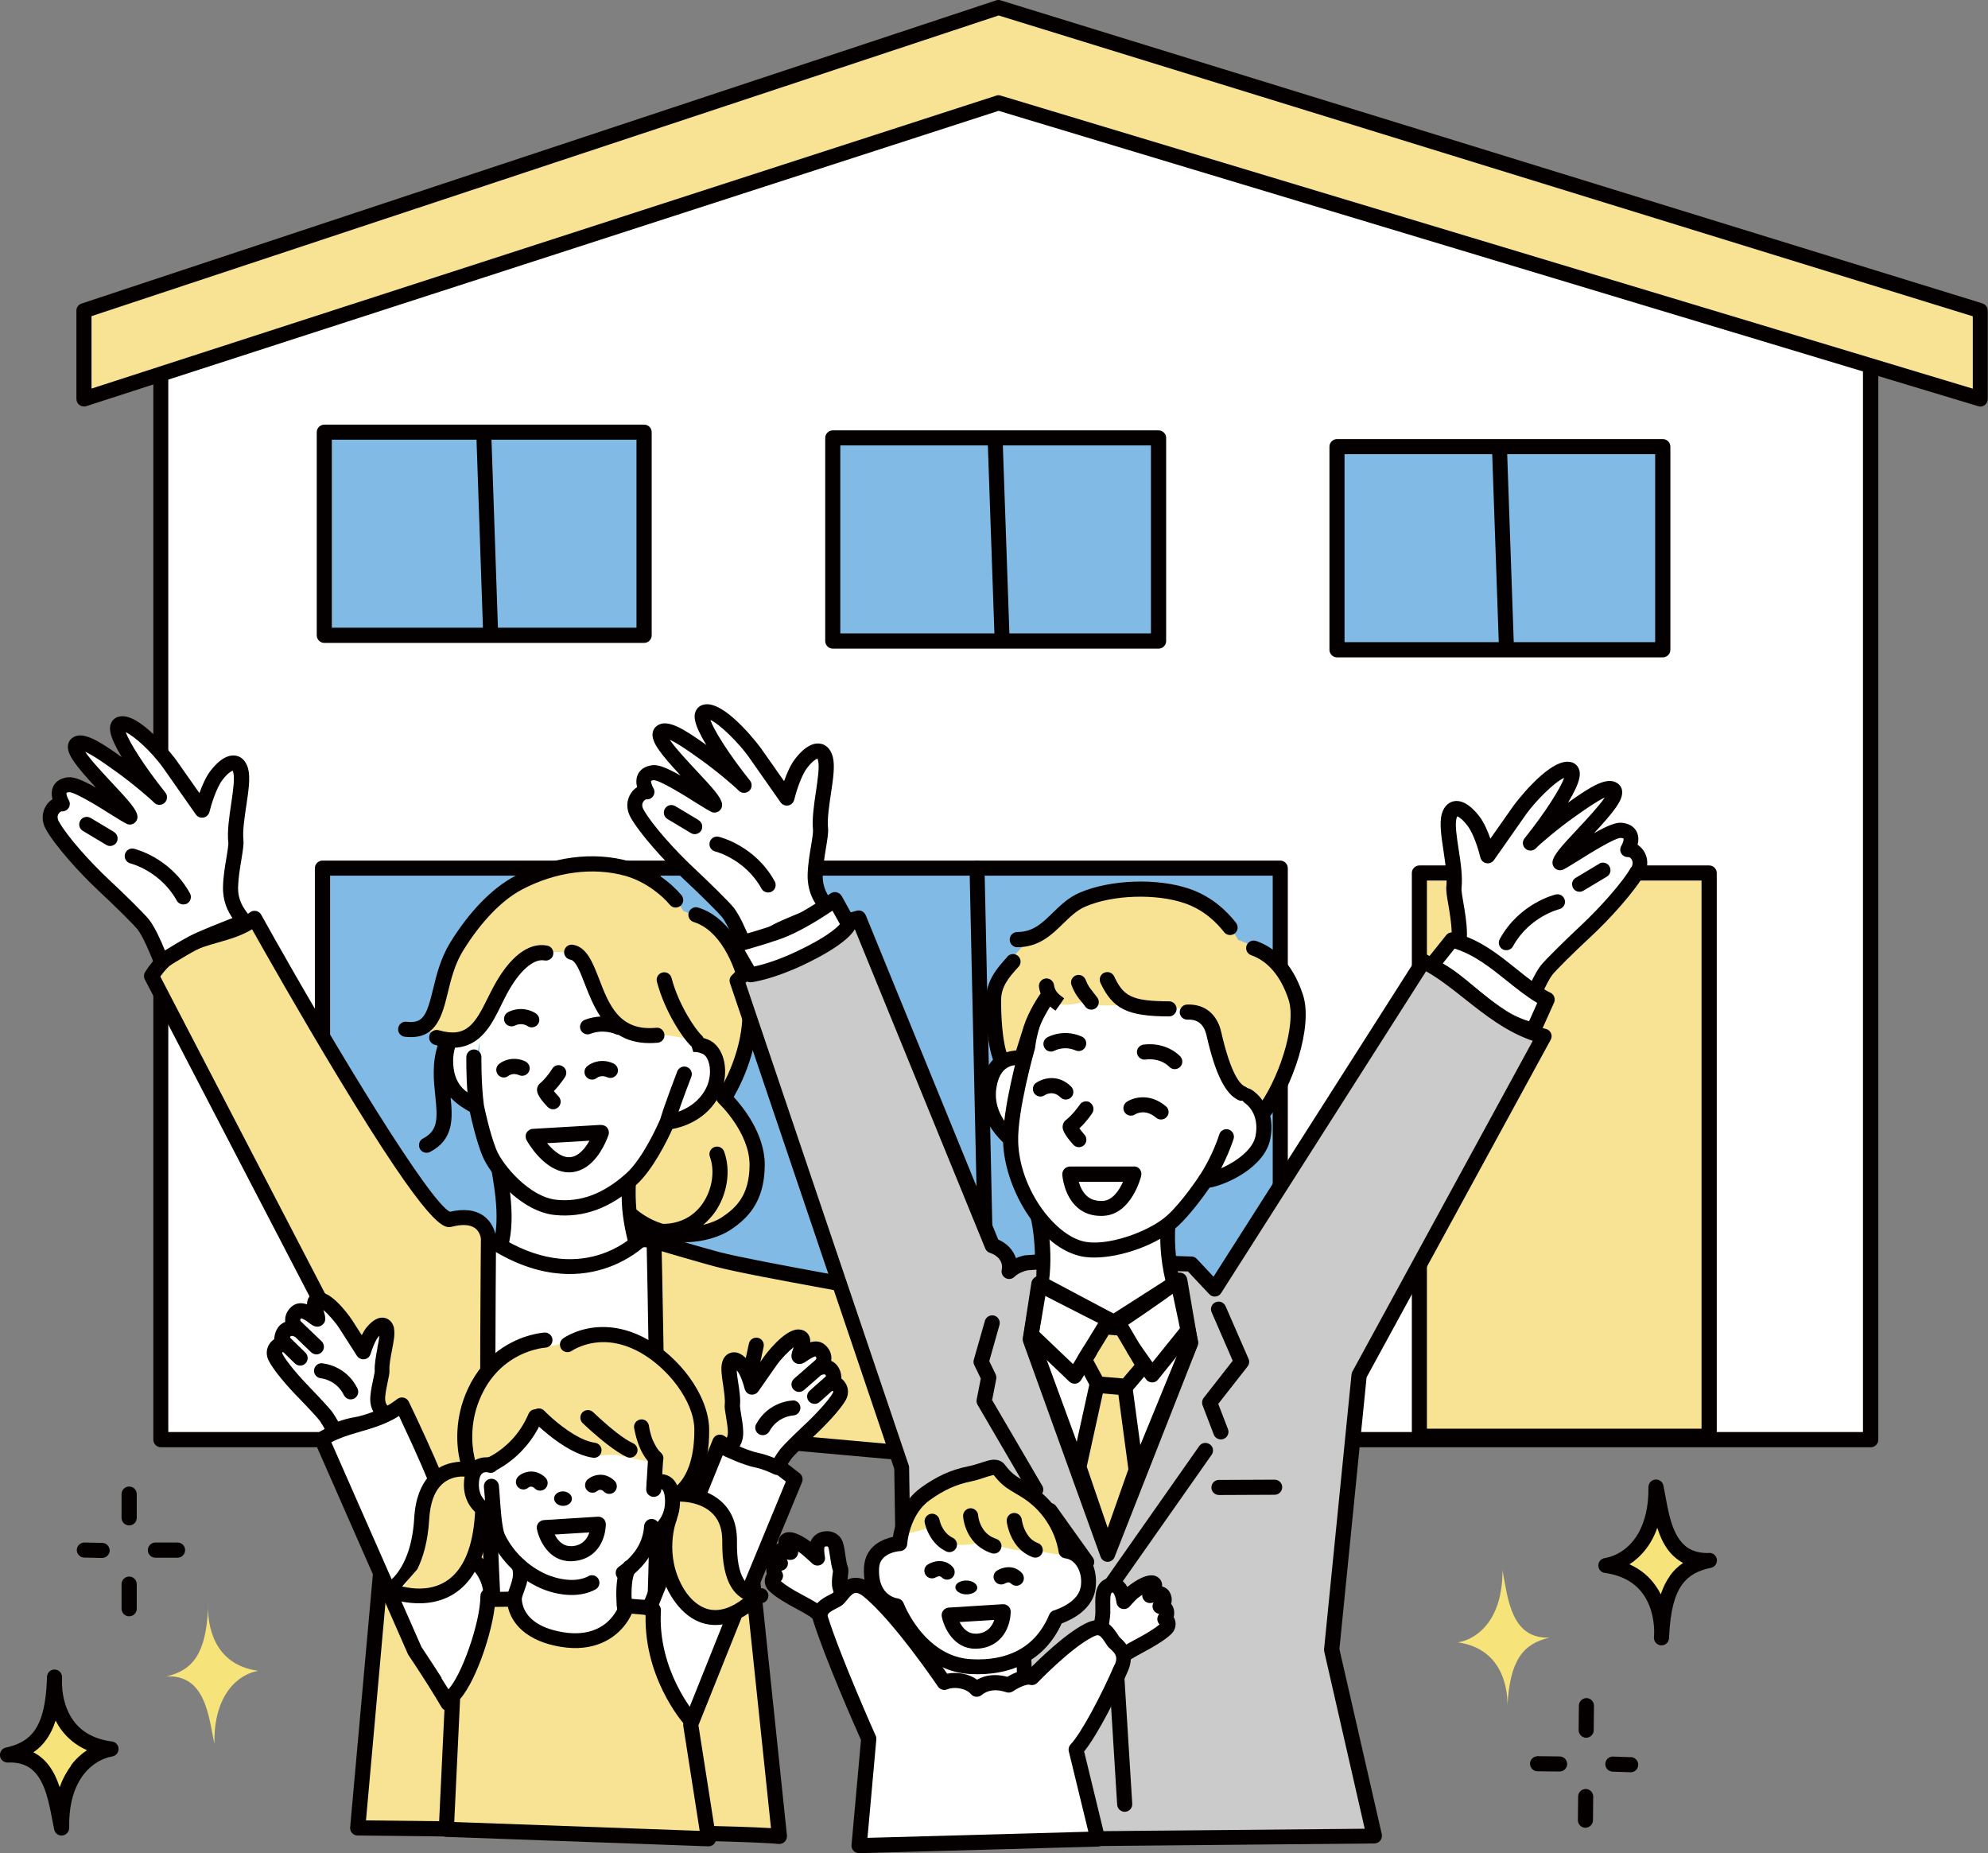 <?xml version="1.0" encoding="UTF-8"?><svg id="_レイヤー_2" xmlns="http://www.w3.org/2000/svg" xmlns:xlink="http://www.w3.org/1999/xlink" viewBox="0 0 159.48 148.65"><rect x="0" y="0" width="159.48" height="148.65" fill="#808080" stroke="none"/><defs><style>.cls-1,.cls-2,.cls-3,.cls-4,.cls-5,.cls-6,.cls-7,.cls-8,.cls-9,.cls-10{stroke-width:0px;}.cls-1,.cls-5{fill:#040000;}.cls-11{clip-path:url(#clippath-1);}.cls-2{clip-rule:evenodd;fill:none;}.cls-3,.cls-4,.cls-5,.cls-6,.cls-8,.cls-10{fill-rule:evenodd;}.cls-3,.cls-7{fill:#f7e393;}.cls-4{fill:#f6e37a;}.cls-6{fill:#cbcbcb;}.cls-8{fill:#fff;}.cls-12{clip-path:url(#clippath);}.cls-9{fill:#80bae5;}.cls-10{fill:#f7e488;}</style><clipPath id="clippath"><path class="cls-2" d="m39.19,99.33c7.52,5.1,12.34-.05,12.34-.05,0,0,4.78,1.41,6.05,1.74,2.33.6,8.38,1.65,11.78,2.31,4.9.95,20.48,4.44,20.48,4.44,2.47.65-4.11,10.72-1.57,10.18l-29.1-2.61,3.35,31.96c-3.46-.38-33.83-.69-33.83-.69l2.01-22.44-.97-12.07-17.58-33.82c2.24-3.56,6.05-2.8,8.26-4.63,0,0,13.75,24.64,15.73,24.14,2.9-.73,3.05,1.53,3.05,1.53h0Z"/></clipPath><clipPath id="clippath-1"><path class="cls-2" d="m72.18,123.81s.14-2.61,2.06-3.99c1.1-.79,2.19-1.34,3.58-1.61.95-.19,1.98-.8,2.31-.36.74.99,1.18,1.11,2.13,1.7,1.72,1.06,2.93,2.82,3.26,4.84,1.21.14,2.01,1.52,1.76,3.04-.28,1.67-2.53,2.31-2.55,2.31-1.2,2.89-3.7,4.11-6.85,3.94-4.21-.22-5.96-4.88-5.96-4.88,0,0-2.14-.24-2.01-3.04.09-1.85,2.26-1.95,2.26-1.95h0Z"/></clipPath></defs><g id="_原稿"><polygon class="cls-8" points="12.9 24.71 12.9 115.48 150.05 115.48 150.05 24.71 81.63 5.71 12.9 24.71"/><path class="cls-1" d="m150.22,24.12L81.79,5.13c-.11-.03-.22-.03-.32,0L12.74,24.12c-.26.07-.44.31-.44.58v90.78c0,.33.27.61.61.61h137.16c.33,0,.61-.27.61-.61V24.71c0-.27-.18-.51-.44-.58Zm-.77,90.75H13.5V25.17L81.63,6.34l67.82,18.83v89.71Z"/><rect class="cls-9" x="25.87" y="69.63" width="76.83" height="34.66"/><path class="cls-1" d="m102.7,69.03H25.87c-.33,0-.61.27-.61.61v34.66c0,.33.27.61.61.61h76.83c.33,0,.61-.27.61-.61v-34.66c0-.33-.27-.61-.61-.61Zm-.61,34.66H26.48v-33.45h75.62v33.45Z"/><path class="cls-1" d="m52.39,69.16s0,0-.01,0c-.33,0-.6.28-.59.62l.75,34.47c0,.33.28.59.6.59,0,0,0,0,.01,0,.33,0,.6-.28.59-.62l-.75-34.47c0-.33-.28-.59-.6-.59Z"/><path class="cls-1" d="m78.38,69.04s0,0-.01,0c-.33,0-.6.28-.59.62l.75,34.47c0,.33.28.59.6.59,0,0,0,0,.01,0,.33,0,.6-.28.59-.62l-.75-34.47c0-.33-.28-.59-.6-.59Z"/><rect class="cls-7" x="113.87" y="70.02" width="23.24" height="45.18"/><path class="cls-1" d="m137.11,69.42h-23.24c-.33,0-.61.27-.61.61v45.18c0,.33.27.61.61.61h23.24c.33,0,.61-.27.61-.61v-45.18c0-.33-.27-.61-.61-.61Zm-.61,45.18h-22.03v-43.97h22.03v43.97Z"/><polygon class="cls-3" points="6.73 24.92 6.73 32 80.11 8.25 158.87 32 158.87 24.92 80.11 .61 6.73 24.92"/><path class="cls-1" d="m159.05,24.34L80.28.03c-.12-.04-.25-.04-.37,0L6.54,24.35c-.25.08-.41.31-.41.57v7.08c0,.19.09.38.25.49.16.11.36.15.54.09L80.11,8.89l78.58,23.69c.06.02.12.03.17.03.13,0,.26-.04.36-.12.15-.11.24-.29.24-.49v-7.08c0-.27-.17-.5-.43-.58Zm-.78,6.84L80.28,7.67c-.06-.02-.12-.03-.17-.03-.06,0-.13,0-.19.03L7.34,31.17v-5.81L80.11,1.24l78.15,24.13v5.81Z"/><rect class="cls-9" x="26.02" y="34.67" width="25.65" height="16.29"/><path class="cls-1" d="m51.67,34.06h-25.65c-.33,0-.61.27-.61.61v16.29c0,.33.27.61.61.61h25.65c.33,0,.61-.27.61-.61v-16.29c0-.33-.27-.61-.61-.61Zm-.61,16.29h-24.44v-15.08h24.44v15.08Z"/><path class="cls-1" d="m38.8,34.44c-.33.01-.6.29-.58.63l.53,15.5c.01.33.28.58.6.58,0,0,.01,0,.02,0,.33-.01.6-.29.58-.63l-.53-15.5c-.01-.33-.3-.59-.63-.58Z"/><rect class="cls-9" x="66.8" y="35.12" width="26.13" height="16.29"/><path class="cls-1" d="m92.94,34.52h-26.13c-.33,0-.61.27-.61.61v16.29c0,.33.27.61.61.61h26.13c.33,0,.61-.27.61-.61v-16.29c0-.33-.27-.61-.61-.61Zm-.61,16.29h-24.92v-15.08h24.92v15.08Z"/><path class="cls-1" d="m79.84,34.89s-.01,0-.02,0c-.33.01-.6.29-.58.63l.54,15.5c.01.33.28.58.6.58,0,0,.01,0,.02,0,.33-.01.6-.29.58-.63l-.54-15.5c-.01-.33-.28-.58-.6-.58Z"/><rect class="cls-9" x="107.26" y="35.82" width="26.13" height="16.29"/><path class="cls-1" d="m133.39,35.22h-26.13c-.33,0-.61.27-.61.61v16.29c0,.33.27.61.61.61h26.13c.33,0,.61-.27.61-.61v-16.29c0-.33-.27-.61-.61-.61Zm-.61,16.29h-24.92v-15.08h24.92v15.08Z"/><path class="cls-1" d="m120.28,35.59c-.33.01-.6.29-.58.63l.54,15.5c.01.33.28.58.6.58,0,0,.01,0,.02,0,.33-.01.6-.29.58-.63l-.54-15.5c-.01-.33-.28-.6-.63-.58Z"/><path class="cls-8" d="m50.76,93.84l-10.9-1.06c.15,1.34,1.55,6.6-.64,8.81,2.66,2.36,9.59,2.05,12.85,1.12-1.75-4.33-1.81-7.13-1.31-8.88Z"/><path class="cls-1" d="m51.34,94.01c.05-.17.02-.36-.08-.51-.1-.15-.26-.25-.44-.26l-10.9-1.06c-.18-.02-.36.05-.49.18-.13.13-.19.31-.17.49.02.23.08.54.15.93.33,1.86,1.01,5.74-.62,7.39-.12.12-.18.28-.17.45,0,.17.08.32.2.43,1.66,1.48,4.64,1.97,7.48,1.97,2.32,0,4.55-.33,5.93-.72.17-.05.3-.16.38-.32.08-.15.08-.33.02-.49-1.8-4.45-1.7-7.07-1.29-8.48Zm-11.26,7.48c1.52-2.2.87-5.87.52-7.92,0-.04-.01-.07-.02-.11l9.43.92c-.38,2.09.03,4.75,1.24,7.92-3.33.77-8.69.79-11.17-.81Z"/><path class="cls-8" d="m35.86,84.33c-.38,2.82,2.4,4.39,2.4,4.39-.09-2.3-.14-4.49.59-6.48,0,0-2.59-.89-2.99,2.09Z"/><path class="cls-8" d="m56.19,83.54s.47-3.64-1.53-6.11c-3.39-4.19-8.06-4.51-11.41-2.44-3.43,2.12-4.72,7.02-4.72,7.02,0,0-.2,4.53-.06,6.94.19,3.12,2.63,7.17,5.51,7.82,1.69.38,5.08-.64,6.78-2.29,1.11-1.09,3.04-4.54,3.04-4.54.85-.03,3.58-1.25,4.09-3.96.4-2.13-1.71-2.45-1.71-2.45Z"/><path class="cls-1" d="m42.15,85.14c-.95-.44-1.78-.08-2.12.21-.26.21-.29.6-.08.86.12.14.29.22.47.22.13,0,.27-.05.38-.14.04-.03.37-.26.84-.05.3.14.66,0,.8-.3.14-.3,0-.66-.3-.8Z"/><path class="cls-1" d="m45.13,85.53c-.28-.18-.66-.09-.83.2,0,0-.45.73-.98,1.17-.14.12-.23.29-.24.48,0,.16-.03.49.85,1.41.12.12.28.19.44.19.15,0,.3-.06.42-.17.24-.23.25-.61.02-.86-.15-.15-.28-.31-.38-.43.52-.53.89-1.12.91-1.15.17-.28.09-.66-.2-.83Z"/><path class="cls-1" d="m49.23,85.31c-.95-.44-1.78-.08-2.12.21-.26.21-.3.6-.08.86.12.14.29.22.47.22.13,0,.27-.05.38-.14.04-.03.37-.26.84-.05.3.14.66,0,.8-.3.14-.3,0-.66-.3-.8Z"/><path class="cls-1" d="m48.21,90.23l-5.47.32c-.21.01-.39.13-.5.31-.1.18-.1.4,0,.59.12.22,1.24,2.16,2.88,2.53.17.04.35.06.52.06.51,0,1.02-.17,1.48-.5,1.15-.83,1.67-2.44,1.7-2.51.06-.19.02-.4-.1-.56-.12-.16-.32-.24-.51-.23Zm-5.44.92h0,0Zm3.65,1.4c-.34.24-.68.32-1.03.25-.56-.12-1.1-.62-1.5-1.1l3.4-.2c-.21.37-.5.78-.87,1.05Z"/><path class="cls-3" d="m59.61,89.87c-.49-.85-1.17-1.59-1.17-1.59,0,0,.78-2.03.81-2.2.07-.36,1.07-3.29.93-4.82-.12-1.38-.3-2.75-.48-3.25-.61-1.66-1.43-2.64-2.29-3.43-.66-.61-1.56-1.16-2.58-1.49,0,0-1.21-2.3-3.89-3.14-2.16-.67-5.06-.61-6.96-.03-1.57.48-3.82,1.46-5.03,2.73-.73.76-1.39,1.65-1.97,2.86-.36.65-.77,1.63-1.17,2.65-.83,2.11-1.58,4.4-1.58,4.4l1.4.86c.51.11,1.13-.07,1.53.06.46.15,1.16-.58,1.16-.58.76-1.09,1.25-1.92,1.84-3.05.92-1.79,1.99-3.93,4.21-3.51.36.07,1.76-.1,2.32.68,1.17,1.63,1.53,3.76,2.3,5.05.55.91,2.07.83,3.08.88,1.18.06,3.21.19,3.79.81.15-.03,1.7-.14,1.76,2.32.08,3.24-3.63,3.96-3.63,3.96,0,0-.48,1.32-.87,1.92-1.37,2.13-2.1,2.6-2.1,2.6,0,0-.1,1.64.08,2.84,0,0,.92,1.31,2.86,1.46,1.56.13,3.31-.07,4.17-.59,2.02-1.22,2.74-3.79,2.6-5.19-.1-.94-.51-2.18-1.1-3.2Z"/><path class="cls-1" d="m43.02,81.31c-.38-.27-1.28-.61-2.25-.13-.3.15-.42.51-.28.81.15.3.51.42.81.28.54-.27.96,0,1.01.03.11.07.23.11.35.11.19,0,.37-.09.49-.25.2-.27.13-.65-.14-.85Z"/><path class="cls-1" d="m52.64,82.44c-2.96.3-3.79-1.85-4.59-3.94-.51-1.31-.99-2.55-2.1-2.72-.33-.05-.64.18-.69.51-.05.33.18.64.51.69.42.06.79,1.03,1.15,1.96.31.8.68,1.76,1.25,2.6-.38.02-.81.09-1.25.26-.31.12-.47.47-.35.78.12.31.47.47.78.35,1.06-.41,1.98,0,2.03.02.08.04.17.06.25.06.65.41,1.46.66,2.47.66.21,0,.43-.01.66-.03.33-.03.58-.33.54-.66-.03-.33-.33-.58-.66-.54Z"/><path class="cls-1" d="m50.49,69.09c-2.89-.82-6.26-.38-9.23,1.21-1.8.96-3.62,2.84-5.14,5.3-.77,1.26-1.1,2.58-1.38,3.75-.51,2.1-.79,2.77-2.13,2.61-.33-.04-.63.2-.67.53-.04.33.2.63.53.67.18.02.34.03.5.03,2.08,0,2.52-1.8,2.95-3.55.26-1.08.56-2.31,1.24-3.4,1.41-2.28,3.07-4.01,4.68-4.87,2.71-1.44,5.74-1.84,8.34-1.11,1.58.45,2.91,1.53,3.56,2.32.21.26.59.29.85.08.26-.21.29-.59.08-.85-.77-.93-2.32-2.19-4.16-2.72Z"/><path class="cls-1" d="m60.58,79.23c-.7-3.36-2.41-5.77-4.57-6.43-.32-.1-.66.08-.76.4-.1.32.08.66.4.76,2.04.63,3.27,3.26,3.74,5.52.63,3.01-.59,5.97-1.32,7.38.16-.74.13-1.52-.11-2.17-.23-.62-.63-1.08-1.13-1.29-.14-.06-.27-.1-.4-.14-.03-.09-.09-.17-.16-.23-.45-.41-1.82-2.38-2.4-4.59-.08-.32-.42-.52-.74-.43-.32.08-.52.42-.43.74.64,2.44,2.13,4.61,2.76,5.18.01,0,.02.02.03.03l.13.43h-.02s.29-.06.76.14c.19.08.35.28.46.58.24.65.16,1.53-.19,2.2-.57,1.09-1.5,1.61-2.2,1.86.43-1.24,1.02-2.78,1.03-2.8.12-.31-.04-.66-.35-.78-.31-.12-.66.04-.78.35-.04.11-1.01,2.62-1.37,3.85-.14.32-1.38,3.14-2.73,4.34-1.81,1.62-3.63,2.31-5.58,2.11-2.17-.22-4.33-2.78-4.84-4.04-.52-1.31-.95-3.34-.99-3.55-.23-1.73-.2-3.84-.2-3.86,0-.33-.26-.61-.6-.61,0,0,0,0,0,0-.33,0-.6.27-.61.6,0,.07-.02,1.4.09,2.85-.13-.1-.27-.22-.4-.35-.5-.52-.75-1.26-.75-2.22,0-.33.06-.71.15-1.02,2.09-.11,2.98-1.92,3.72-3.44.14-.28.28-.57.43-.85.98-1.84,2.14-2.88,3.02-2.71.33.06.65-.15.71-.48.06-.33-.15-.65-.48-.71-1.49-.29-3.02.89-4.32,3.32-.16.29-.3.59-.45.88-1.03,2.09-1.71,3.23-3.93,2.59-.32-.09-.66.09-.75.41-.09.32.09.66.41.75.08.02.17.05.25.07-.46,1.43-.32,2.8-.19,4.04.19,1.8.23,2.78-.98,3.41-.3.15-.41.52-.26.82.15.3.52.41.82.26,1.9-.99,1.82-2.69,1.65-4.36.03.03.05.06.08.08.51.52,1.11.87,1.46,1.06.14.67.52,2.31.99,3.49.63,1.57,3.12,4.52,5.84,4.79,2.31.23,4.44-.55,6.51-2.41,1.34-1.2,2.52-3.62,2.91-4.49.76-.14,2.49-.63,3.56-2.33.03.1.09.2.17.27.02.02,2.46,2.34,2.46,4.92,0,2.54-1.16,3.51-2.23,4.23-.33.22-.85.45-1.49.6.34-.28.65-.62.93-1,1.01-1.44,1.31-3.35.75-4.88-.11-.31-.46-.48-.78-.36-.31.11-.48.46-.36.78.42,1.15.18,2.66-.6,3.77-.73,1.04-1.85,1.61-3.16,1.61h0c-.7-.21-1.41-.56-2.09-1.11-.26-.21-.64-.17-.85.09-.21.26-.17.64.09.85,1.5,1.21,3.15,1.64,4.62,1.64s2.81-.45,3.61-.97c1.37-.9,2.77-2.23,2.78-5.23,0-2.48-1.73-4.62-2.49-5.45.7-1.22,2.53-4.85,1.72-8.72Z"/><path class="cls-3" d="m89.84,107.77s-15.57-3.49-20.48-4.44c-3.4-.66-9.46-1.71-11.78-2.31-1.27-.33-6.05-1.74-6.05-1.74,0,0-4.82,5.15-12.34.05,0,0-.15-2.27-3.05-1.53-1.97.5-15.73-24.14-15.73-24.14-2.21,1.83-6.02,1.06-8.26,4.63l17.58,33.82.97,12.07-2.01,22.44s30.37.31,33.83.69l-3.35-31.96,28.69,2.58c-1.26-.78,4.27-9.54,1.97-10.14Z"/><path class="cls-3" d="m88.27,117.95l-.4-.04c.09.06.23.07.4.04Z"/><g class="cls-12"><path class="cls-8" d="m39.19,99.33s-.15,14.02.03,21.03c.18,7.16,1.06,21.92,1.06,21.92l11.78-.71s.59-13.82.66-20.73c.07-7.02-.26-21.41-.26-21.41l-13.28-.11Z"/><path class="cls-1" d="m52.47,98.84l-13.28-.11h0c-.33,0-.6.27-.61.6,0,.14-.15,14.11.03,21.05.18,7.09,1.06,21.8,1.06,21.94,0,.16.08.31.2.42.11.1.25.15.4.15.01,0,.02,0,.04,0l11.78-.71c.31-.02.56-.27.57-.58,0-.14.59-13.91.66-20.75.07-6.95-.25-21.28-.26-21.43,0-.33-.27-.59-.6-.59Zm-.35,22.01c-.06,6.05-.52,17.53-.63,20.17l-10.63.64c-.17-2.85-.87-15.05-1.03-21.3-.16-6.09-.06-17.64-.04-20.41l12.09.1c.06,2.77.3,14.67.24,20.8Z"/></g><path class="cls-1" d="m89.97,107.18c-.16-.04-15.64-3.51-20.49-4.44-.97-.19-2.16-.41-3.41-.64-3.14-.58-6.69-1.24-8.34-1.66-1.24-.32-5.98-1.72-6.03-1.73-.22-.06-.46,0-.61.17-.18.19-4.49,4.61-11.35.11-.09-.38-.32-1-.93-1.45-.68-.49-1.59-.6-2.72-.34-1.57-.73-8.89-12.62-15.14-23.83-.09-.16-.24-.27-.42-.3-.18-.03-.36.01-.5.13-.76.63-1.81.93-2.91,1.25-1.87.54-3.99,1.15-5.48,3.52-.11.18-.12.41-.02.6l17.52,33.71.96,11.9-2.01,22.39c-.02.17.04.34.15.46.11.13.27.2.44.2.3,0,30.38.31,33.77.68.02,0,.04,0,.07,0,.16,0,.31-.06.43-.18.13-.13.19-.31.18-.49l-3.27-31.23,27.85,2.5c.17.07.4.1.7.04.29-.06.5-.33.48-.63-.02-.3-.25-.54-.55-.57h-.05c.04-.65.72-2.35,1.19-3.51,1.17-2.91,1.9-4.9,1.36-5.98-.17-.34-.46-.57-.85-.68Zm-1.63,6.21c-.72,1.78-1.2,3.01-1.26,3.85l-27.28-2.45,1.46-6.76c.07-.33-.14-.65-.46-.72-.33-.07-.65.14-.72.46l-1.6,7.39c-.04.19,0,.37.12.51l3.25,30.97c-5.26-.32-28.19-.58-32.49-.62l1.95-21.79s0-.07,0-.1l-.97-12.07c0-.08-.03-.16-.07-.23l-17.41-33.5c1.23-1.75,2.94-2.24,4.6-2.72.95-.27,1.92-.55,2.76-1.07.95,1.69,3.81,6.74,6.8,11.69,7.6,12.58,8.61,12.33,9.27,12.16.79-.2,1.41-.16,1.8.11.44.31.49.86.5.88.01.18.11.35.26.46,4.08,2.77,7.42,2.6,9.51,1.96,1.69-.51,2.84-1.4,3.34-1.84,1.12.33,4.65,1.37,5.73,1.65,1.69.44,5.26,1.1,8.42,1.68,1.25.23,2.43.45,3.4.64,4.84.93,20.3,4.4,20.44,4.43.04.01.04.02.06.05.34.67-.75,3.37-1.4,4.99Z"/><path class="cls-8" d="m18.92,67.48c-.18-1.72.69-4.49.39-5.65-.25-.97-1.05-.81-1.96.37-.69.9-1.14,2.78-1.14,2.78,0,0-2.04-2.91-2.58-3.68-.54-.77-2.68-3.25-3.81-3.26-1.76-.02,2.98,5.92,2.98,5.92-.27-.31-1.93-1.72-3.23-2.63-1.04-.73-2.86-2.09-3.44-1.67-.91.66,4.13,4.93,4.3,5.87-.97-.51-4.08-2.7-4.95-2.6-1.32.16-.49,1.54-.49,1.54-.65-.06-1.31.81-.82,1.71.69,1.26,2.66,3.44,4.15,4.83,1.39,1.29,2.86,2.77,3.15,3.14.64.83,1.44,2.99,1.44,2.99,0,0,1.48-.94,2.52-1.5,1.04-.56,4.16-1.72,4.16-1.72-.3-.46-1.15-1.26-1.11-2.8.04-1.43.49-3.05.43-3.65Z"/><path class="cls-1" d="m19.89,73.3c-.35-.46-.82-1.09-.79-2.16.02-.71.15-1.48.26-2.16.11-.67.2-1.2.17-1.56-.08-.76.08-1.8.23-2.81.18-1.19.33-2.22.15-2.93-.21-.8-.69-1.01-.97-1.06-.44-.09-1.16.05-2.06,1.22-.37.48-.67,1.18-.88,1.78-.64-.92-1.54-2.2-1.87-2.66-.02-.03-2.59-3.5-4.3-3.51h-.01c-.41,0-.73.19-.89.51-.2.41-.21,1.04.84,2.77l-.06-.04c-1.77-1.26-3.09-2.1-3.91-1.5-.2.15-.33.37-.35.63-.07.72.67,1.65,2.25,3.36-1.09-.61-1.78-.89-2.26-.83-.7.08-1.02.44-1.16.72-.17.35-.15.72-.07,1.04-.19.12-.37.29-.5.5-.37.56-.38,1.27-.04,1.89.74,1.34,2.75,3.57,4.27,4.98,1.44,1.34,2.84,2.75,3.09,3.06.48.62,1.14,2.25,1.36,2.83.06.17.2.3.37.36.06.02.13.03.19.03.11,0,.23-.03.32-.09.01,0,1.47-.94,2.48-1.47.99-.53,4.05-1.68,4.08-1.69.17-.06.31-.2.36-.38.06-.17.03-.36-.07-.52-.06-.09-.13-.19-.22-.3Zm-1.57-5.76c.02.2-.07.73-.15,1.24-.12.68-.26,1.54-.28,2.33-.03,1.18.38,1.98.76,2.53-1,.39-2.74,1.07-3.49,1.47-.63.34-1.4.8-1.93,1.13-.3-.74-.8-1.87-1.26-2.46-.35-.45-1.98-2.06-3.22-3.21-1.47-1.37-3.38-3.49-4.03-4.68-.18-.32-.07-.56,0-.64.07-.11.17-.17.23-.17,0,0,0,0,0,0,.23.02.44-.09.56-.28.12-.19.12-.44,0-.63-.13-.21-.2-.5-.18-.57,0,0,.05-.04.21-.06h0c.5,0,2.51,1.25,3.36,1.79.51.32.95.59,1.24.74.2.11.45.09.64-.05.19-.14.28-.37.24-.6-.09-.51-.66-1.16-2.04-2.63-.63-.68-1.7-1.81-2.15-2.49.66.29,1.74,1.06,2.15,1.36l.23.16c1.34.94,2.91,2.3,3.12,2.53.21.25.59.28.85.07.25-.21.29-.59.09-.84-1.7-2.13-2.9-4.04-3.18-4.85.67.32,2.04,1.51,3.04,2.92.54.76,2.56,3.65,2.58,3.68.14.2.37.29.61.25.23-.04.42-.22.48-.45.12-.49.54-1.9,1.03-2.55.41-.54.71-.72.83-.76.02.03.04.08.06.17.12.48-.03,1.48-.17,2.45-.16,1.08-.33,2.2-.24,3.11Z"/><path class="cls-1" d="m9.14,66.73l-1.87-1.12c-.29-.17-.66-.08-.83.21-.17.29-.08.66.21.83l1.87,1.12c.1.06.2.09.31.09.21,0,.41-.11.52-.29.17-.29.08-.66-.21-.83Z"/><path class="cls-1" d="m10.75,68.08c-.32-.08-.65.12-.73.45-.08.32.12.65.45.73.02,0,2.4.61,3.71,2.98.11.2.32.31.53.31.1,0,.2-.02.29-.07.29-.16.4-.53.24-.82-1.57-2.86-4.37-3.55-4.49-3.58Z"/><path class="cls-8" d="m65.82,66.52c-.18-1.72.69-4.49.39-5.65-.25-.97-1.05-.81-1.96.37-.69.9-1.14,2.78-1.14,2.78,0,0-2.04-2.91-2.58-3.68-.54-.77-2.68-3.25-3.81-3.26-1.76-.02,2.98,5.92,2.98,5.92-.27-.31-1.93-1.72-3.23-2.63-1.04-.73-2.86-2.09-3.44-1.67-.91.66,4.13,4.93,4.3,5.87-.97-.51-4.08-2.7-4.95-2.6-1.32.15-.49,1.54-.49,1.54-.65-.06-1.31.81-.82,1.71.69,1.26,2.66,3.44,4.15,4.83,1.39,1.29,2.86,2.77,3.15,3.14.64.83,1.44,2.99,1.44,2.99,0,0,1.48-.94,2.52-1.5,1.04-.56,4.16-1.72,4.16-1.72-.3-.46-1.15-1.26-1.11-2.8.04-1.43.49-3.05.43-3.65Z"/><path class="cls-1" d="m66.79,72.34c-.35-.46-.82-1.09-.79-2.16.02-.71.15-1.48.26-2.16.11-.67.2-1.2.17-1.56-.08-.76.08-1.8.23-2.81.18-1.19.33-2.22.15-2.93-.21-.8-.69-1.01-.97-1.06-.44-.09-1.16.05-2.06,1.22-.37.48-.67,1.18-.88,1.78-.64-.92-1.54-2.2-1.87-2.66-.02-.03-2.59-3.5-4.3-3.51h-.01c-.41,0-.73.19-.89.51-.2.41-.21,1.04.84,2.77l-.06-.05c-1.77-1.26-3.09-2.1-3.91-1.5-.2.15-.33.37-.35.63-.07.72.67,1.65,2.25,3.36-1.09-.61-1.78-.89-2.26-.83-.7.08-1.02.44-1.16.72-.17.35-.15.72-.07,1.04-.19.12-.37.29-.5.5-.37.56-.38,1.27-.04,1.89.74,1.34,2.75,3.57,4.27,4.98,1.44,1.34,2.84,2.75,3.09,3.06.48.62,1.14,2.25,1.36,2.83.06.17.2.3.37.36.06.02.13.03.19.03.11,0,.23-.03.32-.09.01,0,1.47-.93,2.48-1.47.99-.53,4.05-1.68,4.08-1.69.17-.06.31-.2.36-.38.06-.17.03-.36-.07-.52-.06-.09-.13-.19-.22-.3Zm-1.57-5.76c.02.2-.07.73-.15,1.24-.12.68-.26,1.54-.28,2.33-.03,1.18.38,1.98.76,2.53-1,.39-2.74,1.07-3.49,1.47-.63.34-1.4.8-1.93,1.13-.3-.74-.8-1.87-1.26-2.46-.35-.45-1.98-2.05-3.22-3.21-1.47-1.37-3.38-3.49-4.03-4.68-.18-.32-.07-.56,0-.64.07-.11.17-.17.23-.17,0,0,0,0,0,0,.23.02.44-.09.56-.28.12-.19.12-.44,0-.63-.13-.21-.2-.5-.18-.57,0,0,.05-.04.21-.06h0c.5,0,2.51,1.25,3.36,1.79.51.32.95.59,1.24.74.2.11.45.09.64-.05.19-.14.28-.37.24-.6-.09-.51-.66-1.16-2.04-2.63-.63-.68-1.7-1.81-2.15-2.49.66.29,1.74,1.06,2.15,1.36l.23.16c1.34.94,2.91,2.3,3.12,2.53.22.25.59.28.85.07.25-.21.29-.59.09-.84-1.71-2.14-2.91-4.06-3.18-4.87.8.36,2.32,1.91,3.05,2.93.54.76,2.56,3.65,2.58,3.68.14.2.37.29.61.25.23-.04.42-.22.48-.45.12-.49.53-1.9,1.03-2.55.41-.54.71-.72.83-.76.02.03.04.08.06.17.12.48-.03,1.48-.17,2.45-.16,1.08-.33,2.2-.24,3.11Z"/><path class="cls-1" d="m56.04,65.78l-1.87-1.12c-.29-.17-.66-.08-.83.21-.17.29-.08.66.21.83l1.87,1.12c.1.06.2.09.31.09.21,0,.41-.11.52-.29.17-.29.08-.66-.21-.83Z"/><path class="cls-1" d="m57.66,67.12c-.32-.08-.65.12-.73.45-.08.32.12.65.45.73.02,0,2.4.61,3.71,2.98.11.2.32.31.53.31.1,0,.2-.02.29-.07.29-.16.4-.53.24-.82-1.57-2.86-4.37-3.55-4.49-3.58Z"/><path class="cls-8" d="m130.56,68.15s.84-1.39-.49-1.54c-.87-.1-3.98,2.09-4.95,2.6.17-.94,5.21-5.21,4.3-5.87-.58-.42-2.4.94-3.44,1.67-1.3.92-2.96,2.32-3.23,2.63,0,0,4.75-5.94,2.98-5.92-1.13.01-3.27,2.49-3.81,3.26-.55.77-2.58,3.68-2.58,3.68,0,0-.45-1.88-1.14-2.78-.91-1.19-1.71-1.34-1.96-.37-.3,1.16.57,3.93.39,5.65-.06.6.39,2.22.43,3.65.04,1.54-.81,2.34-1.11,2.8,0,0,3.12,1.17,4.16,1.72,1.04.56,2.52,1.5,2.52,1.5,0,0,.81-2.16,1.44-2.99.29-.37,1.76-1.84,3.15-3.14,1.49-1.39,3.46-3.57,4.15-4.83.49-.9-.17-1.76-.82-1.71Z"/><path class="cls-1" d="m131.37,67.76c.08-.32.1-.69-.07-1.04-.14-.28-.45-.64-1.16-.72-.48-.06-1.18.22-2.26.83,1.58-1.71,2.32-2.64,2.25-3.36-.02-.26-.15-.48-.36-.63-.83-.6-2.14.24-3.92,1.5l-.06.04c1.05-1.73,1.04-2.37.84-2.77-.16-.33-.48-.51-.89-.51h-.01c-1.71.02-4.28,3.48-4.3,3.51-.33.47-1.23,1.74-1.87,2.66-.21-.6-.51-1.3-.88-1.78-.9-1.17-1.62-1.31-2.06-1.22-.27.06-.76.27-.97,1.06-.18.71-.03,1.74.15,2.93.15,1.01.31,2.05.23,2.81-.04.36.05.89.17,1.56.11.68.24,1.45.26,2.16.03,1.07-.45,1.7-.79,2.16-.08.11-.16.21-.22.3-.1.15-.12.34-.07.52.06.17.19.31.36.38.03.01,3.09,1.16,4.08,1.69,1,.54,2.46,1.46,2.48,1.47.1.06.21.09.32.09.06,0,.13-.01.19-.03.17-.06.31-.19.37-.36.22-.58.88-2.21,1.36-2.83.25-.32,1.65-1.73,3.09-3.06,1.52-1.41,3.53-3.64,4.27-4.98.34-.62.33-1.33-.04-1.89-.14-.21-.31-.37-.5-.5Zm-.52,1.8c-.65,1.19-2.56,3.31-4.03,4.68-1.24,1.16-2.87,2.76-3.22,3.21-.46.59-.96,1.72-1.26,2.46-.53-.33-1.3-.79-1.93-1.13-.75-.4-2.49-1.09-3.49-1.47.37-.55.79-1.36.76-2.53-.02-.8-.16-1.65-.28-2.33-.09-.51-.18-1.04-.15-1.24.09-.91-.07-2.03-.24-3.11-.15-.97-.3-1.97-.17-2.45.02-.09.05-.14.06-.17.12.04.42.22.83.76.5.65.92,2.06,1.03,2.55.06.23.24.41.48.45.23.04.47-.05.61-.25.02-.03,2.04-2.92,2.58-3.68.72-1.01,2.24-2.56,3.05-2.92-.28.81-1.47,2.72-3.18,4.86-.21.26-.17.63.09.84.25.21.63.18.85-.07.2-.24,1.78-1.59,3.12-2.53l.23-.16c.41-.29,1.49-1.06,2.15-1.36-.45.67-1.51,1.81-2.15,2.49-1.38,1.47-1.95,2.12-2.04,2.63-.04.23.05.46.24.6.19.14.44.15.64.05.29-.15.73-.43,1.24-.74.86-.54,2.86-1.79,3.36-1.79h0c.15.02.2.05.21.05.03.08-.04.37-.17.58-.12.2-.12.44,0,.63.12.19.34.3.57.28.06,0,.17.05.24.17.06.09.17.32,0,.64Z"/><path class="cls-1" d="m124.8,71.75c-.12.03-2.92.72-4.49,3.58-.16.29-.05.66.24.82.09.05.19.07.29.07.21,0,.42-.11.53-.31,1.3-2.37,3.67-2.97,3.71-2.98.32-.08.53-.4.45-.73-.08-.33-.4-.53-.73-.45Z"/><path class="cls-1" d="m128.28,69.29l-1.87,1.12c-.29.17-.38.54-.21.83.11.19.31.29.52.29.11,0,.21-.03.31-.09l1.87-1.12c.29-.17.38-.54.21-.83-.17-.29-.54-.38-.83-.21Z"/><path class="cls-8" d="m114.81,77.49c2.66,1.15,4.78,4.42,8.21,5.14l1.1-2.45c-2.52-1.27-4.45-3.97-7.64-4.79l-1.67,2.09Z"/><path class="cls-1" d="m124.39,79.64c-.94-.47-1.81-1.17-2.73-1.91-1.47-1.18-2.98-2.4-5.03-2.92-.23-.06-.47.02-.62.21l-1.67,2.09c-.12.15-.16.34-.11.52.05.18.17.33.35.41,1.02.44,1.99,1.25,3.01,2.1,1.48,1.23,3.16,2.63,5.31,3.08.04,0,.08.01.12.01.23,0,.45-.14.55-.36l1.1-2.45c.13-.3,0-.64-.28-.79Zm-1.72,2.28c-1.64-.48-3-1.61-4.32-2.71-.87-.73-1.7-1.42-2.61-1.93l.95-1.19c1.62.51,2.93,1.57,4.2,2.59.78.62,1.57,1.26,2.43,1.77l-.66,1.48Z"/><path class="cls-8" d="m93.92,96.4l-10.62,1.23c.32,1.41.94,6-1.11,8.64,3.14,2.18,10.05,1.62,13.4.22-2.42-4.38-1.99-8.16-1.67-10.09Z"/><path class="cls-1" d="m94.52,96.5c.03-.19-.03-.38-.16-.52-.13-.14-.32-.21-.51-.18l-10.62,1.23c-.17.02-.33.11-.43.25-.1.14-.13.32-.1.48.18.79.37,2.23.32,3.7-.07,1.88-.53,3.41-1.32,4.43-.1.13-.15.3-.12.46.03.16.12.31.25.41,1.61,1.12,4.09,1.56,6.61,1.56,2.75,0,5.56-.53,7.36-1.28.16-.07.28-.2.34-.36.06-.16.04-.34-.04-.49-2.21-4.01-1.97-7.45-1.6-9.7Zm-5.71,10.61c-2.4.04-4.41-.32-5.75-1.03,1.62-2.65,1.22-6.41.97-7.93l9.18-1.06c-.23,1.77-.4,5.19,1.54,9.07-1.62.56-3.83.91-5.93.95Z"/><path class="cls-8" d="m79.35,87.11c-.51,3.01,2.42,4.79,2.42,4.79-.01-2.46.01-4.82.86-6.92,0,0-2.74-1.04-3.28,2.13Z"/><path class="cls-1" d="m82.84,84.41c-.06-.02-1.42-.53-2.61.15-.78.45-1.28,1.27-1.48,2.45-.57,3.37,2.57,5.32,2.7,5.41.1.06.21.09.31.09.1,0,.21-.03.3-.08.19-.11.31-.31.31-.53-.01-2.61.04-4.77.81-6.69.06-.15.06-.32,0-.47-.07-.15-.19-.27-.34-.32Zm-1.68,6.22c-.69-.71-1.48-1.88-1.22-3.41.13-.8.43-1.33.88-1.59.26-.15.55-.2.81-.2.06,0,.12,0,.18,0-.51,1.59-.63,3.28-.66,5.2Z"/><path class="cls-8" d="m100.22,87.99s.67-5.46-1.38-8.18c-3.49-4.61-8.48-5.12-12.14-3.02-3.75,2.16-4.25,7.18-4.25,7.18,0,0-1.43,5.02-1.36,7.61.09,3.35,2.56,7.77,5.63,8.57,1.79.47,5.47-.5,7.35-2.21,1.23-1.12,2.63-3.24,2.63-3.24.91,0,4.22-1.36,4.63-3.47.44-2.28-1.1-3.25-1.1-3.25Z"/><path class="cls-1" d="m100.85,87.72c.11-1.28.36-5.77-1.54-8.28-3.86-5.11-9.27-5.27-12.92-3.18-3.8,2.18-4.48,6.98-4.55,7.59-.16.56-1.44,5.2-1.37,7.74.1,3.59,2.72,8.26,6.08,9.14.37.1.79.14,1.24.14,2.16,0,5.07-1.03,6.67-2.49,1.04-.95,2.16-2.52,2.57-3.11,1.36-.23,4.44-1.64,4.88-3.93.39-2-.55-3.16-1.06-3.63Zm-.13,3.4c-.33,1.71-3.31,2.98-4.04,2.98h0c-.2,0-.39.1-.5.27-.01.02-1.37,2.07-2.54,3.12-1.45,1.32-4.93,2.56-6.79,2.07-2.31-.6-5.07-4.23-5.17-8-.07-2.47,1.32-7.38,1.34-7.43,0-.03.02-.07.02-.11,0-.05.52-4.74,3.95-6.71,1.36-.78,2.72-1.12,4.03-1.12,2.95,0,5.62,1.72,7.32,3.98,1.88,2.49,1.27,7.69,1.27,7.74-.03.23.08.46.28.59.01,0,1.19.77.83,2.62Z"/><path class="cls-1" d="m83.11,86.86c-.27.19-.33.56-.14.84.19.27.56.34.84.15.11-.07.67-.4,1.26.17.12.12.27.18.43.18s.31-.06.43-.18c.24-.24.23-.62,0-.86-1.07-1.06-2.3-.66-2.81-.3Z"/><path class="cls-1" d="m87.46,88.44c-.28-.18-.65-.11-.84.17-.14.21-.61.84-1.11,1.23-.15.11-.24.28-.26.47-.02.16-.05.51.85,1.51.12.13.28.2.45.2.14,0,.29-.05.4-.15.25-.22.27-.61.05-.85-.16-.18-.31-.37-.41-.51.59-.55,1.01-1.19,1.03-1.22.18-.28.11-.65-.17-.84Z"/><path class="cls-1" d="m90.96,93.57h-5.14c-.17.01-.33.08-.44.2-.11.12-.17.29-.16.45,0,.07.12,1.69,1.21,2.64.51.45,1.15.67,1.88.67.09,0,.19,0,.29-.01,2.18-.17,2.92-3.08,2.95-3.21.04-.18,0-.37-.11-.52-.11-.15-.29-.23-.48-.23Zm-5.14.62h0,0Zm2.68,2.13c-.53.04-.95-.08-1.28-.36-.37-.32-.57-.78-.68-1.16h3.55c-.29.64-.81,1.47-1.6,1.53Z"/><path class="cls-1" d="m91.74,83.79c-.33.04-.57.34-.53.67.04.33.34.57.67.53,1.23-.15,1.87.53,1.91.57.12.14.29.2.45.2.14,0,.28-.05.4-.15.25-.22.28-.6.06-.85-.04-.05-1.07-1.2-2.97-.97Z"/><path class="cls-1" d="m90.38,88.39c-.27.19-.34.56-.16.83.18.28.56.35.84.17.08-.05.81-.48,1.69.27.11.1.25.14.39.14.17,0,.34-.07.46-.21.22-.25.19-.64-.07-.85-1.29-1.1-2.63-.71-3.15-.35Z"/><path class="cls-1" d="m98.57,90.6c-.32-.1-.66.08-.76.4,0,.02-.53,1.72-1.59,3.31-.18.28-.11.65.17.84.1.07.22.1.33.1.2,0,.39-.1.5-.27,1.15-1.73,1.71-3.55,1.74-3.62.1-.32-.08-.66-.4-.76Z"/><path class="cls-3" d="m102.04,77.08c-.54-.8-1.63-1.3-2.72-1.69,0,0-1.22-2.51-4.06-3.5-2.29-.8-6.42-.8-8.22.1-1.14.57-2.77,1.72-4.12,3.03-.81.79-2,2.02-2.43,2.85,0,0-1.05.63-.95,3.03.03.88.51,4.04.51,4.04.3-.72,1.83-.7,1.83-.7l.82-1.84,1.27-2.28c.65.46,1.46.68,3.15.2,1.3.65,2.68.14,3.33.35.34.11.99.28,1.91.34.75.05.85-.3,2.61-.1.95.11,1.16-.1,2.01.86.36.41,1.7,5.41,1.7,5.41,0,0,.89-.18,1.46.12.26.04,1.01.58,1.41,1.43,0,0,1.88-2.54,2.11-3.54.16-.72.78-3.29.25-4.77-.46-1.3-.84-1.82-1.88-3.35Z"/><path class="cls-1" d="m80.82,76.74c-.89.97-1.7,1.95-1.72,3.43,0,.57-.02,3.48.64,5.03.1.23.32.37.56.37.08,0,.16-.02.24-.05.31-.13.45-.49.32-.79-.47-1.11-.56-3.38-.55-4.55.02-1.05.61-1.78,1.4-2.63.23-.25.21-.63-.03-.86-.25-.23-.63-.21-.86.03Z"/><path class="cls-1" d="m84.55,79c-.05-.33-.36-.56-.69-.51-.33.05-.56.36-.51.69.03.19.07.36.13.52-.02.02-.03.04-.05.06-.04.05-.9,1.3-1.3,2.55-.23.71-.68,2.14-.68,2.16-.1.32.08.66.4.76.06.02.12.03.18.03.26,0,.5-.17.58-.43,0-.01.45-1.44.67-2.14.24-.75.7-1.53.96-1.95.15.13.3.23.43.33l.36-.49.34-.5c-.43-.31-.74-.53-.82-1.08Z"/><path class="cls-1" d="m95.46,71.31c-2.58-.9-6.39-.77-8.86.3-.9.39-1.54,1.02-2.16,1.62-.84.82-1.57,1.53-2.83,1.53,0,0,0,0,0,0-.33,0-.61.27-.61.61,0,.33.27.61.6.61h0c1.75,0,2.77-1,3.67-1.88.57-.55,1.1-1.08,1.8-1.38,2.19-.95,5.7-1.06,7.99-.26,1.53.53,2.55,1.55,3.14,2.31.2.26.58.31.85.11.26-.2.31-.58.11-.85-.69-.89-1.89-2.09-3.7-2.72Z"/><path class="cls-1" d="m86.77,83.14c-1.5-.65-2.72.05-2.77.08-.29.17-.38.54-.21.83.11.19.31.3.52.3.1,0,.21-.03.31-.08,0,0,.74-.41,1.67-.01.31.13.66,0,.8-.32.13-.31,0-.66-.32-.8Z"/><path class="cls-1" d="m100.77,75.48c-.32-.11-.66.06-.77.37-.11.32.06.66.37.77,1.35.47,2.39,1.7,3,3.56.68,2.08-.85,6.57-2.58,8.79-.21.26-.16.64.11.85.11.09.24.13.37.13.18,0,.36-.08.48-.23,1.96-2.51,3.6-7.39,2.78-9.91-.92-2.83-2.55-3.91-3.75-4.33Z"/><path class="cls-1" d="m99.86,87.15c-.38-.18-1.12-.98-1.89-4.36-.33-1.46-1.34-2.27-2.75-2.21-.33.01-.59.3-.58.63.01.33.29.59.63.58.82-.04,1.32.38,1.52,1.27.69,3.04,1.5,4.69,2.55,5.18.08.04.17.06.26.06.23,0,.44-.13.55-.35.14-.3.01-.66-.29-.81Z"/><path class="cls-1" d="m93.79,80.32c-3.04-.01-3.67-.43-4.41-2-.14-.3-.5-.43-.81-.29-.3.14-.43.5-.29.81.99,2.1,2.17,2.68,5.5,2.69h0c.33,0,.6-.27.61-.6,0-.33-.27-.61-.6-.61Z"/><path class="cls-1" d="m87.67,79.55c-.22-.27-.39-.46-.58-.96-.12-.31-.47-.47-.78-.35-.31.12-.47.47-.35.78.26.69.53,1,.78,1.31.11.13.21.25.31.4.12.17.31.26.5.26.12,0,.24-.04.34-.11.27-.19.34-.57.15-.84-.14-.2-.27-.35-.38-.49Z"/><path class="cls-6" d="m124.02,83.16l-9.3-6.12-17.27,26.12-1.84-2.31-1.19.03c.03,1.07.02,1.16.39,2-1.91,1.03-5.33,3.28-5.33,3.28-.06-.16-4.96-2.31-6.38-3.1.06-.58.02-.99.07-1.72l-1.83.43c-.29-1.24-.57-1.88-1.58-1.96l-11.22-26.12-9.07,4.85,12.83,39.01.47,6.58.47,23.7,36.73-.58-3.14-16.3,2.25-21.09,14.96-26.71Z"/><polygon class="cls-8" points="89.34 106.06 83.42 102.91 82.67 107.33 88.8 124.04 95.49 107.72 94.63 102.68 89.34 106.06"/><path class="cls-1" d="m95.23,102.58c-.03-.2-.17-.37-.35-.45-.19-.08-.4-.07-.57.04l-4.99,3.19-5.61-2.98c-.17-.09-.38-.09-.55,0-.17.09-.3.25-.33.44l-.75,4.41c-.02.1,0,.21.03.31l6.13,16.71c.09.23.31.39.56.4,0,0,0,0,.01,0,.25,0,.47-.15.56-.38l6.69-16.32c.04-.1.06-.22.04-.33l-.86-5.03Zm-6.39,19.78l-5.54-15.1.58-3.43,5.18,2.75c.19.1.43.09.61-.02l4.52-2.89.68,3.96-6.03,14.72Z"/><path class="cls-1" d="m79.6,112.26l.32-1.65c.02-.13,0-.26-.05-.38l-.51-1.05.82-2.9c.09-.32-.1-.66-.42-.75-.32-.09-.66.1-.75.42l-.89,3.12c-.04.14-.03.3.04.43l.52,1.08-.33,1.68c-.03.14,0,.29.07.42l4.15,7.11c.11.19.32.3.52.3.1,0,.21-.03.3-.08.29-.17.39-.54.22-.83l-4.04-6.91Z"/><path class="cls-1" d="m94.04,102.3c-1.16.91-3.68,2.6-4.54,3.17-1.03-.52-4.31-2.19-5.65-2.89-.3-.15-.66-.04-.82.26-.16.3-.04.66.26.82,1.59.83,5.93,3.03,5.98,3.05.09.04.18.07.27.07.12,0,.23-.03.33-.1.14-.09,3.47-2.3,4.91-3.43.26-.21.31-.59.1-.85-.21-.26-.59-.31-.85-.1Z"/><path class="cls-1" d="m84.72,120.81c-.19-.27-.57-.33-.84-.14-.27.19-.33.57-.14.84l2.95,4.13c.12.17.3.25.49.25.12,0,.24-.04.35-.11.27-.19.33-.57.14-.84l-2.95-4.13Z"/><path class="cls-1" d="m124,82.53c-2.21-.55-4.02-1.98-5.77-3.37-1.2-.95-2.43-1.93-3.77-2.59-.28-.14-.61-.04-.78.22l-16.33,25.62-1.34-1.43c-.11-.12-.26-.19-.42-.19l-1.21-.04c-.33-.02-.61.25-.63.58-.01.33.25.61.58.63l.97.03,1.71,1.82c.13.14.31.21.5.19.19-.02.35-.12.45-.28l16.44-25.81c1.04.59,2.04,1.37,3.08,2.2,1.66,1.31,3.37,2.67,5.48,3.38l-14.47,26.53c-.04.07-.06.15-.07.23l-2.2,22.02c0,.07,0,.13.01.2l3.25,14.22-36.18.33c0-5.87-.36-29.05-.37-29.3,0-.06-.01-.13-.03-.18l-13.09-38.7c2.35-2.27,5.91-3.66,8.7-4.46l10.53,25.77c.07.17.21.3.38.35.56.17,1.09.67.94,1.36-.06.26.07.53.31.66.24.13.53.08.72-.11.31-.31.82-.47,1.02-.51l.8-.06c.33-.03.58-.32.56-.65-.03-.33-.32-.58-.65-.56l-.83.06s-.04,0-.06,0c-.06.01-.36.07-.73.23-.21-.64-.72-1.19-1.42-1.49l-10.63-26.02c-.12-.28-.42-.44-.72-.36-3.1.84-7.35,2.42-10.03,5.19-.16.16-.21.4-.14.61l13.18,38.97c.03,1.7.39,25.33.36,29.79,0,.16.06.32.18.43.11.11.27.18.43.18h0l37.55-.35c.18,0,.36-.09.47-.23.11-.14.16-.33.12-.51l-3.4-14.85,2.18-21.8,14.77-27.08c.09-.16.1-.36.02-.53-.08-.17-.23-.3-.41-.34Z"/><polygon class="cls-3" points="88.62 106.41 87 109.05 88.06 111 90.35 111.19 91.75 109.53 89.98 106.53 88.62 106.41"/><path class="cls-1" d="m90.5,106.23c-.1-.17-.27-.28-.47-.29l-1.36-.12c-.23-.02-.45.09-.57.29l-1.62,2.64c-.11.18-.12.41-.02.6l1.05,1.95c.1.18.28.3.48.32l2.29.19s.03,0,.05,0c.18,0,.35-.08.46-.21l1.41-1.66c.17-.2.19-.48.06-.7l-1.77-3Zm-.42,4.34l-1.65-.14-.73-1.35,1.24-2.02.68.06,1.39,2.36-.93,1.09Z"/><path class="cls-1" d="m87.73,107.88c-.29-.18-.66-.09-.83.2l-.82,1.34-2.89-2.76c-.24-.23-.62-.22-.86.02-.23.24-.22.62.02.86l3.43,3.28c.11.11.26.17.42.17.03,0,.05,0,.08,0,.18-.02.34-.13.44-.28l1.21-1.98c.17-.28.09-.66-.2-.83Z"/><path class="cls-1" d="m95.66,106.26c-.26-.21-.64-.17-.85.09l-2.36,2.93-.99-1.41c-.19-.27-.57-.34-.84-.15-.27.19-.34.57-.15.84l1.46,2.07c.11.16.29.25.48.26,0,0,.01,0,.02,0,.18,0,.36-.08.47-.23l2.87-3.56c.21-.26.17-.64-.09-.85Z"/><polygon class="cls-3" points="88 111.13 86.56 117.68 88.86 124.44 91.15 117.93 90.26 111.33 88 111.13"/><path class="cls-1" d="m90.86,111.25c-.04-.28-.26-.5-.55-.52l-2.26-.2c-.3-.03-.58.18-.65.47l-1.44,6.55c-.02.11-.02.22.02.33l2.31,6.75c.08.24.31.41.57.41h0c.26,0,.49-.16.57-.4l2.28-6.51c.03-.09.04-.19.03-.28l-.89-6.59Zm-1.99,11.33l-1.69-4.94,1.29-5.87,1.25.11.8,5.97-1.66,4.72Z"/><path class="cls-1" d="m89.27,129.3c-.33.02-.59.31-.57.64l.92,14.82c.02.32.29.57.6.57.01,0,.03,0,.04,0,.33-.02.59-.31.57-.64l-.92-14.82c-.02-.33-.31-.59-.64-.57Z"/><path class="cls-1" d="m95.07,102.61c-.07-.33-.39-.54-.72-.47-.33.07-.54.39-.47.72l1.01,4.78-6.01,15.3-5.61-15.56.67-4.31c.05-.33-.18-.64-.51-.69-.33-.05-.64.18-.69.51l-.69,4.47c-.02.1,0,.2.03.3l6.21,17.22c.09.24.31.4.56.4,0,0,0,0,0,0,.25,0,.47-.15.56-.38l6.67-16.97c.04-.11.05-.23.03-.35l-1.05-4.96Z"/><path class="cls-1" d="m98.31,104.77c-.13-.31-.49-.45-.8-.31-.31.13-.45.49-.31.8l1.69,3.89-2.33,2.98c-.13.17-.16.39-.09.59l.9,2.35c.09.24.32.39.57.39.07,0,.15-.01.22-.04.31-.12.47-.47.35-.78l-.78-2.03,2.35-3c.14-.18.17-.41.08-.61l-1.84-4.22Z"/><path class="cls-1" d="m97.04,115.85c-.27-.19-.65-.13-.84.15l-7.47,10.64c-.07.11-.11.23-.11.36l.04,1.47c0,.33.28.59.6.59,0,0,.01,0,.02,0,.33,0,.6-.29.59-.62l-.03-1.27,7.36-10.48c.19-.27.13-.65-.15-.84Z"/><path class="cls-5" d="m91.72,127.69c-.52,0-.93.42-.93.93s.42.93.93.93.94-.42.94-.93-.42-.93-.94-.93Z"/><path class="cls-1" d="m102.25,118.69h0l-4.47.02c-.33,0-.6.27-.6.61,0,.33.27.6.61.6h0l4.47-.02c.33,0,.6-.27.6-.61,0-.33-.27-.6-.61-.6Z"/><path class="cls-8" d="m62.92,74.54c-1.09.47-4.1,1.29-4.1,1.29l1.37,2.37s1.58-.21,3.91-1.3c3.71-1.74,3.99-2.74,3.99-2.74l-1.1-1.99s-2.09,1.53-4.06,2.38Z"/><path class="cls-1" d="m67.51,71.87c-.08-.15-.23-.26-.4-.3-.17-.04-.35,0-.49.1-.02.02-2.06,1.5-3.94,2.31-1.04.45-3.99,1.25-4.02,1.26-.18.05-.33.18-.4.35-.07.17-.06.37.04.53l1.37,2.37c.11.19.31.3.52.3.03,0,.05,0,.08,0,.07,0,1.7-.23,4.09-1.35,3.68-1.73,4.23-2.83,4.31-3.13.04-.15.02-.32-.05-.45l-1.1-1.99Zm-3.67,4.48c-1.55.73-2.75,1.05-3.34,1.18l-.76-1.32c.98-.28,2.65-.77,3.43-1.11,1.4-.6,2.84-1.53,3.61-2.05l.6,1.08c-.3.34-1.17,1.11-3.54,2.22Z"/><path class="cls-8" d="m74.53,132.64l.29,3.44c2.38.75,5.25,1.14,7.45-.31l-.17-3.63c-1.69.46-5.66,1.05-7.56.51Z"/><path class="cls-1" d="m82.45,131.64c-.15-.11-.34-.14-.52-.09-1.65.45-5.47,1.01-7.24.51-.19-.05-.4-.01-.55.11-.15.13-.24.32-.22.52l.29,3.44c.02.24.19.45.42.53,1.48.47,2.83.7,4.04.7,1.52,0,2.83-.36,3.92-1.08.18-.12.28-.32.27-.53l-.17-3.63c0-.18-.1-.35-.25-.46Zm-7.06,3.98l-.19-2.24c1.89.24,4.66-.13,6.32-.49l.12,2.54c-1.56.88-3.66.94-6.26.18Z"/><path class="cls-8" d="m85.52,124.39c-.33-2.03-1.54-3.78-3.26-4.84-.96-.59-1.39-.71-2.13-1.7-.33-.44-1.36.17-2.31.36-1.39.28-2.49.82-3.58,1.61-1.92,1.38-2.06,3.99-2.06,3.99,0,0-2.17.1-2.26,1.95-.14,2.8,2.01,3.04,2.01,3.04,0,0,1.75,4.66,5.96,4.88,3.15.17,5.65-1.05,6.85-3.94.02,0,2.27-.64,2.55-2.31.25-1.52-.55-2.9-1.76-3.04Z"/><g class="cls-11"><path class="cls-10" d="m83.16,120.1c-1.23-.61-2.26-1.28-2.55-1.58-.29-.29-.24-.86-.57-.89-.33-.03-1.14.68-1.9.79-.76.11-1.72.33-2.87.84-1.15.51-2.28,1.47-2.55,1.9-.28.44-1.22,1.72-.55,1.97,0,0,2.52-.42,2.73-.92,0,0,.63,1.37,1.59,1.63.96.26,1.87-.17,2.69-.02.82.15,2.67.71,3.44.58.78-.13,2.26.52,2.74.17.48-.36.42-.82.14-1.47-.28-.65-1.12-2.39-2.35-3Z"/></g><path class="cls-5" d="m86.04,123.89c-.21-.94-.59-1.83-1.12-2.61-.61-.9-1.4-1.67-2.34-2.24-.57-.35-.95-.52-1.32-.84-.2-.17-.41-.39-.65-.71-.21-.28-.53-.42-.96-.4-.49.03-1.24.39-1.95.52-.74.15-1.4.36-2.02.65-.63.29-1.22.65-1.8,1.07-.77.56-1.29,1.28-1.64,2-.37.75-.54,1.49-.61,1.95-.38.08-.9.25-1.35.58-.51.38-.92.97-.97,1.86-.05,1.03.17,1.76.48,2.28.5.84,1.25,1.18,1.69,1.31.28.62,1.03,2.07,2.33,3.24,1.01.9,2.34,1.64,4.03,1.73,1.68.09,3.19-.2,4.44-.88,1.23-.67,2.22-1.71,2.89-3.18.35-.13.98-.4,1.53-.84.56-.45,1.04-1.06,1.17-1.86.17-1.03-.07-2.01-.57-2.7-.33-.45-.76-.78-1.27-.94Zm.64,3.44c-.06.37-.27.68-.51.92-.48.48-1.13.75-1.43.86-.06.02-.12.04-.14.05-.19.04-.35.17-.43.36-.55,1.32-1.39,2.26-2.46,2.84-1.07.58-2.36.81-3.79.73-1.38-.07-2.46-.68-3.29-1.42-1.48-1.33-2.14-3.07-2.14-3.07-.08-.21-.27-.36-.5-.39,0,0-.73-.09-1.15-.81-.22-.37-.35-.88-.32-1.6.02-.46.23-.76.49-.96.51-.39,1.19-.42,1.19-.42.31-.01.56-.26.58-.57,0,0,.06-.97.55-1.98.27-.55.66-1.12,1.26-1.54.52-.38,1.04-.69,1.6-.95.54-.25,1.11-.43,1.75-.56.45-.09.91-.26,1.32-.39.13-.04.25-.07.36-.1.03,0,.07-.01.1-.01.28.36.53.62.77.82.42.35.83.55,1.46.94.79.49,1.46,1.13,1.97,1.89.51.75.86,1.61,1.01,2.53.04.27.26.47.53.5.45.05.81.37,1.03.8.22.43.3.97.2,1.54Z"/><path class="cls-8" d="m79.74,124.01l-1.87-2.43s.09,1.84,1.87,2.43Z"/><path class="cls-5" d="m79.93,123.44c-.47-.15-.8-.42-1.01-.71-.41-.55-.45-1.17-.45-1.17-.02-.33-.3-.59-.63-.58-.33.02-.59.3-.58.63,0,0,.04.97.69,1.84.34.46.85.89,1.6,1.14.32.1.66-.07.76-.39.1-.32-.07-.66-.39-.76Z"/><path class="cls-8" d="m83.05,124.34l-1.69-2.37s.2,1.84,1.69,2.37Z"/><path class="cls-5" d="m83.26,123.77c-.4-.14-.67-.42-.86-.71-.36-.55-.43-1.16-.43-1.16-.04-.33-.34-.57-.67-.54-.33.04-.57.34-.54.67,0,0,.09.88.62,1.69.32.49.79.94,1.47,1.19.31.11.66-.05.77-.37.11-.31-.05-.66-.37-.77Z"/><path class="cls-8" d="m76.15,123.9l-1.39-1.87s.24,1.31,1.39,1.87Z"/><path class="cls-5" d="m76.42,123.35c-.3-.15-.52-.37-.67-.58-.3-.42-.38-.85-.38-.85-.06-.33-.38-.55-.7-.49-.33.06-.55.38-.49.7,0,0,.12.68.59,1.34.26.37.63.73,1.13.97.3.15.66.02.81-.28.15-.3.02-.66-.28-.81Z"/><path class="cls-1" d="m74.43,125.49c-.28.18-.36.54-.18.83.17.28.55.37.83.2.07-.04.3-.16.46,0,.12.12.28.19.44.19.15,0,.3-.06.42-.17.24-.23.25-.61.02-.86-.68-.72-1.6-.44-1.98-.19Z"/><path class="cls-1" d="m79.98,125.98c-.28.18-.36.54-.18.83.17.28.55.37.83.2.07-.04.31-.16.46,0,.12.12.28.19.44.19.15,0,.3-.06.42-.17.24-.23.25-.61.02-.86-.68-.72-1.6-.44-1.98-.19Z"/><path class="cls-5" d="m77.54,126.78c-.49-.01-.89.22-.9.53,0,.31.38.57.86.58.49.01.89-.22.9-.53,0-.31-.38-.57-.86-.58Z"/><path class="cls-8" d="m78.32,131.65c2.16-.08,2.16-2.36,2.16-2.36l-4.33.27s.42,2.16,2.17,2.09Z"/><path class="cls-1" d="m80.44,128.68l-4.33.27c-.17.01-.33.1-.44.23-.11.14-.15.31-.12.49.18.9.96,2.58,2.69,2.58.03,0,.07,0,.1,0,1.11-.04,1.97-.6,2.42-1.56.32-.68.32-1.34.32-1.41,0-.17-.07-.33-.19-.44-.12-.11-.28-.17-.45-.16Zm-4.29.87h0,0Zm2.15,1.49c-.69.03-1.09-.48-1.32-.93l2.78-.17c-.16.49-.54,1.07-1.47,1.11Z"/><path class="cls-8" d="m67.42,127.29c-.13-.52.11-1.22.03-1.43-.23-.6-.23-1.73-.46-2.11-.3-.49-1.19-.41-1.39.12-.14.4,0,1.09,0,1.09,0,0-.52-.48-.78-.7-.26-.22-1.22-.88-1.6-.76-.59.19.61,1.17.09.98-.42-.15-.77-.2-.91.02-.15.24-.18.56.23.87-.58,0-.64.61-.39,1.01-.22.05-.38.47-.13.74.36.38,1.25.92,1.89,1.26.59.31,1.24.68,1.37.79.3.23.61.57.61.57,0,0,.47-.47.83-.67.49-.28,1.24-1.02,1.24-1.02-.14-.13-.48-.2-.62-.77Z"/><path class="cls-1" d="m68.23,127.46c-.12-.08-.18-.11-.23-.31-.05-.19,0-.49.02-.73.04-.3.07-.54-.02-.77-.08-.22-.14-.61-.19-.95-.07-.51-.14-.96-.32-1.26-.26-.43-.77-.67-1.32-.61-.54.05-.98.38-1.15.84-.4-.3-1.35-.94-2-.73-.27.09-.46.27-.54.52-.04.11-.05.23-.04.34-.21.05-.42.17-.57.4-.17.26-.26.62-.15.99-.04.05-.07.1-.1.15-.15.26-.18.59-.11.91-.04.07-.08.16-.11.24-.12.38-.02.78.25,1.07.53.57,1.8,1.25,2.05,1.38.62.33,1.18.66,1.28.73.25.19.53.5.53.5.11.12.27.19.43.19,0,0,0,0,.01,0,.16,0,.31-.06.43-.18.16-.16.49-.45.7-.58.55-.31,1.28-1.03,1.36-1.11.12-.12.18-.28.18-.44,0-.17-.07-.32-.19-.43-.07-.07-.15-.12-.21-.15Zm-5.87-.48s0,0,0,0c0,0,0,0,0,0Zm4.14,1.57c-.17.1-.36.24-.52.37-.08-.07-.17-.15-.26-.21-.21-.16-.98-.59-1.46-.84-.67-.35-1.31-.76-1.62-1.04.06-.06.1-.12.13-.2.08-.18.06-.38-.04-.55-.02-.03-.03-.07-.04-.09.22-.03.42-.19.49-.41.06-.17.03-.35-.06-.5.45.15.7-.09.78-.2.11-.14.14-.28.13-.42.15.09.28.19.38.28.25.21.75.67.76.68.19.18.48.21.71.08.23-.13.35-.39.29-.65-.05-.25-.07-.63-.03-.76.01-.02.07-.05.17-.05.08,0,.12.03.12.03.06.11.12.53.16.81.06.39.12.8.23,1.14,0,.06-.02.17-.03.25-.04.32-.1.76,0,1.17.07.28.18.49.29.64-.21.19-.45.37-.62.47Z"/><path class="cls-8" d="m93.45,129.87c.25-.4.19-1.01-.39-1.01.4-.31.38-.63.23-.87-.14-.23-.49-.17-.91-.02-.53.19.68-.79.09-.98-.38-.12-1.34.54-1.6.75-.26.22-.7.73-.7.73,0,0-.14-1.58-1.12-1.3-.75.22-.56,1.25-.57,2.22,0,.22-.09.85-.21,1.38-.14.56-.47.63-.62.77,0,0,.74.74,1.23,1.02.37.21.83.67.83.67,0,0,.31-.34.61-.57.13-.1.77-.47,1.37-.79.64-.34,1.53-.88,1.89-1.26.25-.27.1-.69-.13-.74Z"/><path class="cls-1" d="m94.16,129.71c.07-.32.04-.65-.11-.91-.03-.05-.07-.11-.1-.15.11-.36.02-.73-.15-.99-.15-.23-.35-.35-.57-.4,0-.11,0-.22-.04-.34-.08-.25-.28-.43-.54-.52-.82-.26-2.12.82-2.18.87,0,0-.02.02-.03.03-.12-.21-.27-.41-.48-.55-.22-.15-.59-.3-1.08-.16-1.06.31-1.03,1.44-1.01,2.27,0,.17,0,.35,0,.52,0,.16-.07.75-.2,1.24-.05.2-.1.23-.23.31-.06.04-.14.09-.21.15-.12.11-.19.27-.19.43,0,.17.06.32.18.44.08.08.82.81,1.36,1.11.21.12.55.42.7.58.11.11.27.18.43.18,0,0,0,0,.01,0,.16,0,.32-.07.43-.19,0,0,.28-.31.53-.5.09-.07.64-.39,1.28-.73.25-.13,1.52-.82,2.05-1.38.27-.29.36-.69.25-1.07-.03-.09-.06-.17-.11-.24Zm-2.75,1.62c-.47.25-1.25.68-1.46.84-.09.07-.17.14-.26.22-.16-.13-.34-.27-.52-.37-.18-.1-.41-.29-.62-.47.12-.16.23-.36.29-.64.13-.54.22-1.21.23-1.51,0-.19,0-.38,0-.57-.01-.46-.02-1.03.14-1.08.04-.01.06-.01.06-.01.1.05.25.42.29.78.02.24.19.45.42.52.23.07.49,0,.64-.18.16-.18.47-.52.63-.66.1-.08.24-.18.38-.28-.01.13.02.28.13.42.08.11.33.35.78.2-.09.15-.11.33-.05.5.07.21.26.37.48.41,0,.03-.02.06-.04.1-.1.17-.12.37-.04.55.03.08.08.14.13.2-.31.27-.95.68-1.62,1.04Zm1.91-.88s0,0,0,0c0,0,0,0,0,0Z"/><path class="cls-8" d="m89.31,131.66c-.59-.91-.93-1.43-2.02-.86-1.85.96-4.53,3.76-4.53,3.76-.67-.22-1.86.6-1.86.6-.75-.25-1.74-.35-2.57.34-.59-.69-1.84-.87-2.6-.54,0,0-3.63-5.38-6.12-7.38-1.39-1.12-2.05.39-2.42.68-.32.26-1.69.61-1.37,1.59,1.04,3.29,3.87,9.62,3.87,9.62l-.77,8.57,19.14-.53-1.75-7.18c.93-.98,2.63-4.22,3.64-6.57.56-1.31-.49-1.85-.66-2.11Z"/><path class="cls-1" d="m89.9,131.4s-.07-.06-.1-.09c-.57-.88-1.22-1.87-2.79-1.05-1.63.84-3.78,2.96-4.47,3.66-.64,0-1.34.35-1.73.58-.9-.24-1.73-.16-2.43.23-.68-.49-1.63-.63-2.4-.48-.88-1.26-3.81-5.4-5.99-7.15-.5-.41-1.01-.58-1.51-.53-.76.08-1.23.68-1.52,1.03-.05.07-.13.16-.15.18-.03.03-.15.08-.24.13-.52.26-1.73.87-1.33,2.12.96,3.05,3.39,8.56,3.83,9.54l-.76,8.42c-.02.17.04.34.16.47.11.12.27.19.44.19,0,0,.01,0,.02,0l19.14-.53c.18,0,.35-.09.46-.24.11-.15.15-.33.11-.51l-1.67-6.88c1.09-1.34,2.69-4.52,3.53-6.49.62-1.45-.28-2.29-.62-2.61Zm-.49,2.13c-1.01,2.36-2.67,5.5-3.52,6.39-.14.15-.2.36-.15.56l1.57,6.45-17.72.49.71-7.89c0-.1,0-.21-.05-.3-.03-.06-2.83-6.34-3.84-9.56-.06-.18.04-.33.72-.67.18-.09.33-.17.46-.27.12-.1.22-.22.34-.37.19-.24.45-.56.7-.59.01,0,.03,0,.04,0,.2,0,.42.15.58.27,2.39,1.92,5.96,7.19,6,7.25.16.24.47.33.74.22.52-.23,1.49-.11,1.9.38.21.25.59.29.85.08.52-.43,1.19-.5,1.99-.23.18.06.38.03.54-.08.43-.3,1.11-.59,1.33-.52.22.07.46,0,.62-.16.03-.03,2.63-2.74,4.37-3.64.58-.3.62-.28,1.23.65.07.11.17.21.28.3.32.3.62.57.33,1.24Z"/><path class="cls-8" d="m63.54,118.23c-1.02-1.1-4.53-1.95-5.61-2.4l-6.22,13.01-1.62-.13v-2.38s2.97-3.59,2.97-3.59l.57-1.95.07-1.92-1.42-3.27-3.06-3.53-9.11.65-3.26,6.73.04,1.86,1.95.21,1.48,1.96,1.43,2.75-.69,2.14-1.5.15s-.39-1.81-.66-2.39c-.21-.44-.98-1.09-.98-1.09l-5.66-12.31c-1.57,1.57-4.06,1.65-6.37,2.74l6.57,14.83,3.75,6.59-.43,10.03,21.03.59c.15-.95-1.32-9.13-1.32-9.13-.2-1.44,9.31-18.9,8.05-20.14Z"/><path class="cls-3" d="m59.06,126.79l-.72-4.47c-.28-1.36-1.95-2.15-3.03-2.52,0,0,.08-.96.63-2.68.87-2.74-.36-4.08-.96-5.48-.26-.61-1.43-1.98-2.03-2.55-.74-.7-2.3-1.21-3.31-1.63-1.23-.51-2.69-.21-4.41.28-1.81.51-3.43.31-3.43.31-.7.16-.91.69-1.39,1.05-.62.47-1.86,1.71-2.37,2.77-.33.67-.79,2.76-.86,3.21-.21,1.33.23,2.86.23,2.86-1.17.12-2.3.93-3.07,1.73-.57.65-.3,5.79-2.23,8l2.96.46,1.81-1.8c1.05-.97,2.27-2.88,2.38-4.53,0,0-1.28.17-1.32-2-.05-2.8,2.73-2.99,2.72-2.67l2.48-2.9s1.66,1.3,2.25,1.54c1.38.58,1.61,1.09,2.72.98,1.55-.14,1.53,0,1.53,0l2.67.55.04,1.97,1.22-.19c.37.63.42,1.39.25,2.24-.12,1.17-.6.96-.69,1.9-.31,3.39,1.42,5.5,2.59,6.14,1.89,1.04,4.82-1.07,4.82-1.07,0,0-.89-.42-1.47-1.5Z"/><path class="cls-3" d="m52.58,132.42l-.44-3.62-1.83-.13c-.31.91-.3,1.29-1.72,2.13-.87.52-2.06.89-3.55.75-3.11-.28-3.74-3.28-3.74-3.28l-1.9-.02s-.22,1.52-.92,3.61c-.61,1.81-1.64,3.14-1.64,3.14l-.92,12.14,20.61.38-.93-9.03c-1.24-1.85-2.24-3.88-3.02-6.08Z"/><path class="cls-5" d="m47.21,126.43c-.52.27-1.1.33-1.63.29-.72-.05-1.36-.27-1.74-.43-.74-.33-1.4-.78-1.95-1.31-.59-.56-1.06-1.21-1.39-1.89-.1-.21-.17-.6-.23-1.04-.14-1.06-.19-2.42-.25-2.9-.04-.33-.34-.57-.67-.53-.33.04-.57.34-.53.67.06.49.12,1.85.27,2.92.08.6.2,1.11.34,1.4.39.8.94,1.57,1.63,2.23.65.62,1.42,1.16,2.29,1.55.54.24,1.54.57,2.59.55.61-.01,1.24-.13,1.82-.44.3-.15.41-.52.26-.82-.15-.3-.52-.41-.82-.26Z"/><path class="cls-5" d="m52.31,121.84c-.33-.02-.62.24-.64.57-.04.68-.26,1.3-.6,1.83-.37.57-.86,1.04-1.42,1.43-.27.19-.34.57-.15.84.19.27.57.34.84.15.68-.48,1.28-1.08,1.73-1.77.45-.7.75-1.51.81-2.41.02-.33-.23-.62-.57-.64Z"/><path class="cls-5" d="m50.06,125.36c-.25.25-.45.73-.54,1.3-.13.83-.08,1.9-.01,2.43-.16.32-.66,1.16-1.73,1.61-.66.28-1.53.41-2.65.22-1.05-.18-1.78-.5-2.28-.88-.97-.74-.99-1.66-.99-1.81.08-.41.36-.93.46-1.51.07-.44.06-.9-.13-1.38-.13-.31-.48-.46-.79-.33-.31.13-.46.48-.33.79.1.25.1.49.06.72-.1.59-.38,1.12-.46,1.53,0,.02,0,.03,0,.05,0,0-.13,1.29.98,2.45.61.63,1.61,1.25,3.29,1.54,1.41.24,2.49.05,3.32-.3,1.85-.78,2.45-2.42,2.45-2.42.04-.1.05-.21.03-.32-.05-.28-.1-.95-.07-1.61.02-.32.05-.65.12-.92.04-.14.06-.27.13-.34.24-.23.24-.62,0-.86-.23-.24-.62-.24-.86,0Z"/><path class="cls-1" d="m41.6,118.41c-.25.22-.29.6-.07.85.22.26.6.29.85.07.07-.06.27-.18.53.07.12.12.27.17.42.17s.31-.06.43-.18c.23-.24.23-.62,0-.86-.79-.77-1.72-.5-2.16-.13Z"/><path class="cls-1" d="m47.15,118.66c-.25.22-.29.6-.08.86.22.26.59.29.85.07.26-.2.47,0,.54.07.12.12.27.17.42.17s.31-.06.43-.18c.23-.24.23-.62,0-.86-.79-.77-1.72-.5-2.16-.13Z"/><path class="cls-5" d="m45.2,119.63c-.39-.02-.73.22-.75.54-.02.32.29.6.68.62.39.02.73-.22.75-.54.02-.32-.29-.6-.68-.62Z"/><path class="cls-8" d="m45.84,124.63c2.16-.08,2.16-2.36,2.16-2.36l-4.33.27s.42,2.16,2.17,2.09Z"/><path class="cls-1" d="m47.96,121.66l-4.33.27c-.17.01-.33.1-.44.23-.11.14-.15.31-.12.49.18.9.96,2.58,2.69,2.58.03,0,.07,0,.1,0,1.11-.04,1.97-.59,2.42-1.56.32-.68.32-1.34.32-1.41,0-.17-.07-.33-.19-.44-.12-.11-.28-.17-.45-.16Zm-4.29.87h0,0Zm2.15,1.49c-.69.02-1.09-.48-1.32-.93l2.78-.17c-.16.49-.54,1.07-1.47,1.11Z"/><path class="cls-5" d="m47.74,115.73c-.57-.08-1.17-.35-1.73-.69-1.29-.78-2.35-1.88-2.35-1.88-.23-.24-.62-.25-.86-.01-.24.23-.25.62-.01.86,0,0,1.18,1.2,2.6,2.06.7.42,1.46.76,2.18.86.33.05.64-.19.68-.52.05-.33-.19-.64-.52-.68Z"/><path class="cls-5" d="m53.8,118.49c-.69-.49-1.58-.09-1.58-.09-.3.15-.43.51-.28.81.15.3.51.43.81.28,0,0,.07-.03.17-.05.07,0,.17-.01.24.08.12.16.18.43.19.86.01.58-.14,1.03-.35,1.37-.41.67-1.02.94-1.02.94-.31.13-.45.49-.31.8.13.31.49.45.8.31,0,0,.95-.41,1.56-1.43.31-.51.54-1.18.52-2.02-.02-1.1-.39-1.61-.75-1.86Z"/><path class="cls-5" d="m39.56,120.79s-.54-.17-.88-.7c-.18-.28-.29-.65-.26-1.15.02-.36.1-.59.23-.72.22-.22.54-.1.54-.1.32.09.66-.09.75-.42.09-.32-.09-.66-.42-.75,0,0-1.02-.28-1.72.42-.28.28-.54.74-.58,1.5-.05.8.16,1.41.44,1.86.59.93,1.54,1.21,1.54,1.21.32.1.66-.08.76-.4.1-.32-.08-.66-.4-.76Z"/><path class="cls-5" d="m50.79,115.77c-.4-.18-.87-.5-1.32-.85-.98-.76-1.88-1.64-1.88-1.64-.24-.23-.62-.23-.86,0-.23.24-.23.62,0,.86,0,0,.96.93,2,1.73.53.41,1.09.79,1.56,1,.3.14.66,0,.8-.3.14-.3,0-.66-.3-.8Z"/><path class="cls-5" d="m52.39,115.58c-.26-.62-.33-1.21-.33-1.21-.05-.33-.35-.56-.68-.51-.33.05-.56.35-.51.68,0,0,.14.92.55,1.79.2.41.45.8.78,1.1.25.23.63.21.86-.04.23-.25.21-.63-.04-.86-.28-.25-.47-.61-.62-.95Z"/><path class="cls-5" d="m52.63,116.4c-.33-.02-.62.24-.64.57l-.15,2.46c-.02.33.23.62.57.64.33.02.62-.23.64-.57l.15-2.46c.02-.33-.23-.62-.57-.64Z"/><path class="cls-5" d="m61.04,127.4c-.45-.03-1.02-.1-1.4-.76-.34-.57-.54-1.5-.52-3,.02-1.64-.6-2.66-1.38-3.31-.64-.53-1.41-.8-2.05-.94.21-.29.42-.66.61-1.13.34-.84.61-2.02.59-3.62-.02-1.37-.64-2.87-1.62-4.21-.88-1.19-2.04-2.25-3.28-2.96-1.24-.71-2.38-.98-3.35-1.02-2.12-.09-3.47.91-3.47.91-.27.2-.33.57-.14.85.2.27.57.33.85.14,0,0,1.07-.75,2.72-.69.81.03,1.76.26,2.8.85,1.11.63,2.14,1.58,2.92,2.63.82,1.12,1.37,2.36,1.38,3.51.01,1.11-.13,1.98-.33,2.66-.46,1.53-1.26,2.01-1.26,2.01-.25.13-.37.42-.29.69.08.27.33.45.61.44,0,0,1.51-.08,2.56.8.56.46.96,1.2.95,2.37-.02,1.81.28,2.93.69,3.63.66,1.12,1.61,1.31,2.37,1.35.33.02.62-.23.64-.57.02-.33-.23-.62-.57-.64Z"/><path class="cls-5" d="m60.38,127.58c-1.55,1.5-2.82,1.81-3.84,1.41-1.36-.54-2.18-2.2-2.46-3.49-.14-.66-.17-1.27-.14-1.79.05-1.04.32-1.71.32-1.71.13-.31-.02-.66-.33-.79-.31-.13-.66.02-.79.33,0,0-.34.83-.4,2.11-.03.61.01,1.32.18,2.09.35,1.64,1.47,3.68,3.18,4.36,1.34.53,3.08.31,5.12-1.66.24-.23.25-.62.01-.86-.23-.24-.62-.25-.86-.01Z"/><path class="cls-5" d="m43.19,113.09c-.31-.13-.66.01-.79.32-.37.87-.85,1.55-1.34,2.07-.97,1.04-1.94,1.44-1.94,1.44-.31.13-.46.48-.33.79.13.31.48.46.79.33,0,0,1.18-.48,2.35-1.74.57-.61,1.14-1.4,1.57-2.41.13-.31-.01-.66-.32-.79Z"/><path class="cls-1" d="m53.62,125.23c-.31-.13-.66.02-.79.33l-1.31,3.25c-.13.31.02.66.33.79.07.03.15.04.23.04.24,0,.47-.14.56-.38l1.31-3.25c.13-.31-.02-.66-.33-.79Z"/><path class="cls-1" d="m58.96,115.77l-.86-.59c-.15-.1-.34-.13-.52-.08-.18.05-.32.18-.39.35l-1.75,4.33c-.13.31.02.66.33.79.07.03.15.04.23.04.24,0,.47-.14.56-.38l1.47-3.63.24.16c.28.19.65.12.84-.16.19-.28.12-.65-.16-.84Z"/><path class="cls-1" d="m59.13,129.04c-.31-.12-.66.03-.79.34l-3.49,8.72c-.04.1-.05.21-.04.32l1.32,8.44-19.69-.71.47-9.87c1.39-1.58,2.83-6.05,2.84-8.26,0-.33-.27-.61-.6-.61h0c-.33,0-.6.27-.61.6,0,2.13-1.54,6.51-2.64,7.57-.11.11-.18.25-.19.41l-.51,10.71c0,.16.05.32.16.44.11.12.26.19.42.2l21.04.76s.01,0,.02,0c.17,0,.34-.07.45-.2.12-.14.17-.32.15-.5l-1.41-9.01,3.43-8.56c.12-.31-.03-.66-.34-.79Z"/><path class="cls-1" d="m64.14,118.17l-1.44-1.12c-.26-.2-.64-.16-.85.11-.2.26-.16.64.11.85l1.08.83-3.54,8.57c-.13.31.02.66.33.79.08.03.15.05.23.05.24,0,.46-.14.56-.37l3.72-8.99c.1-.25.03-.54-.19-.71Z"/><path class="cls-5" d="m43.68,106.89s-1.85.09-3.68,1.44c-.9.66-1.79,1.63-2.45,3.04-.56,1.19-.79,2.33-.85,3.32-.07,1.06.07,1.95.21,2.56-.73.04-1.75.28-2.54,1.2-.57.67-1.05,1.7-1.14,3.33-.08,1.26-.3,2.24-.6,3-.66,1.72-1.63,2.22-1.63,2.22-.3.14-.43.5-.29.81.14.3.5.43.81.29l1.96-2.23c.45-.92.85-2.22.95-4.01.08-1.28.4-2.1.85-2.62.92-1.07,2.31-.76,2.31-.76.22.05.45-.03.59-.2.14-.17.18-.41.1-.62,0,0-.49-1.19-.38-2.9.05-.86.25-1.85.74-2.88.56-1.2,1.32-2.02,2.08-2.58,1.51-1.11,3.03-1.2,3.03-1.2.33-.02.59-.3.57-.64-.02-.33-.3-.59-.64-.57Z"/><path class="cls-5" d="m38.75,120.56c-.33-.02-.62.24-.63.58-.12,2.6-.76,4.19-1.64,5.12-1.9,2.02-4.83.8-4.83.8-.31-.13-.66.02-.79.33-.13.31.02.66.33.79,0,0,3.72,1.49,6.15-1.1,1.01-1.07,1.82-2.88,1.97-5.88.02-.33-.24-.62-.58-.63Z"/><path class="cls-5" d="m52.02,128.34c-.4-.02-.79-.04-1.11-.07-.44-.04-.74-.09-.74-.09-.33-.04-.64.19-.68.52-.04.33.19.64.52.68l1.95.17c.33.02.62-.24.63-.58.02-.33-.24-.62-.58-.63Z"/><path class="cls-1" d="m53.02,129.18c.02-.33-.23-.62-.57-.64-.34-.02-.62.23-.64.57-.32,5.27,2.92,9.02,3.06,9.17.12.14.29.21.45.21.14,0,.28-.05.4-.15.25-.22.28-.6.06-.85-.03-.03-3.05-3.53-2.76-8.3Z"/><path class="cls-5" d="m41.01,127.67l-1.04.02c-.03-.35-.12-.81-.31-1.29-.22-.55-.59-1.13-1.18-1.61-.26-.21-.64-.17-.85.09-.21.26-.17.64.09.85.42.33.67.74.83,1.12.3.73.25,1.4.25,1.4-.01.17.04.34.16.46.12.12.28.19.45.19l1.63-.02c.33,0,.6-.28.59-.62,0-.33-.28-.6-.62-.59Z"/><path class="cls-5" d="m35.43,134.59c-.75-1.18-1.47-2.25-1.62-2.48l-7.23-16.42c1.24-.66,2.69-.87,4.06-1.42.47-.19.93-.41,1.37-.69.25.54.64,1.37,1.07,2.31.43.95.9,2.01,1.3,2.98.13.31.48.46.79.33.31-.13.46-.48.33-.79-.41-.98-.88-2.05-1.32-3.01-.75-1.65-1.39-2.97-1.39-2.97-.08-.16-.23-.28-.41-.32-.18-.04-.36,0-.51.11-.53.42-1.1.72-1.68.95-1.61.65-3.3.86-4.71,1.78-.24.16-.34.47-.22.74l7.45,16.96s.03.07.05.1c0,0,.8,1.18,1.63,2.5.36.57.72,1.16,1.03,1.69.17.29.54.39.83.22.29-.17.39-.54.22-.83-.32-.54-.69-1.15-1.06-1.72Z"/><path class="cls-8" d="m31.03,106.68c-.12-.57-.59-.5-1.14.17-.42.5-.73,1.58-.73,1.58,0,0-1.1-1.74-1.4-2.2-.3-.46-1.47-1.95-2.12-1.99-1.02-.06.38,2.03-.35,1.46-.58-.45-1.1-.72-1.44-.48-.35.26-.55.72-.07,1.38-.9-.32-1.29.52-1.1,1.24-.37-.05-.82.46-.56,1,.37.75,1.49,2.03,2.32,2.88.77.79,1.59,1.68,1.74,1.9.35.5.67,1.16.67,1.16,0,0,.96-.41,1.63-.5.9-.12,2.42-.77,2.42-.77-.16-.27-.64-.56-.58-1.45.06-.83.36-1.76.35-2.1-.06-1,.52-2.58.37-3.26Z"/><path class="cls-1" d="m31.62,106.56c-.13-.62-.55-.79-.72-.84-.47-.12-.97.13-1.48.74-.15.18-.28.4-.4.64-.3-.47-.62-.98-.76-1.19-.01-.02-1.45-2.2-2.6-2.26-.47-.02-.72.2-.83.34-.15.19-.2.41-.2.64-.37-.13-.78-.15-1.15.11-.36.27-.66.72-.6,1.29-.14.06-.27.14-.39.24-.3.28-.47.69-.49,1.15-.13.08-.25.2-.35.33-.29.4-.33.91-.11,1.36.4.82,1.56,2.15,2.43,3.03.84.86,1.57,1.67,1.68,1.82.31.45.61,1.07.62,1.07.1.22.32.34.55.34.08,0,.16-.02.24-.05.25-.11.99-.39,1.47-.46.97-.13,2.51-.79,2.58-.82.16-.07.28-.2.34-.37.05-.16.04-.35-.05-.5-.06-.11-.14-.2-.21-.28-.18-.21-.32-.38-.29-.82.03-.39.12-.83.2-1.21.09-.42.16-.72.14-.97-.02-.41.09-.99.2-1.56.14-.71.26-1.33.16-1.8Zm-9.03,1.89s0,0,0,0t0,0Zm7.69-.32c-.12.64-.25,1.3-.22,1.86,0,.09-.07.41-.12.65-.09.4-.19.9-.23,1.38-.04.54.08.93.24,1.22-.51.19-1.14.39-1.56.45-.41.06-.9.21-1.26.34-.13-.23-.29-.5-.46-.75-.2-.28-1.1-1.25-1.81-1.98-.84-.86-1.89-2.08-2.21-2.72-.03-.06,0-.1.01-.12.17,0,.34-.07.46-.2.13-.15.18-.36.13-.55-.07-.26,0-.47.07-.53.05-.05.19,0,.25.01.25.09.53,0,.69-.21.16-.21.16-.5,0-.72-.24-.34-.18-.45-.1-.51.07.01.28.08.74.44.42.33.73.24.92.11.42-.29.26-.77.15-1.12,0-.03-.02-.06-.03-.1.41.34.98,1,1.29,1.48.3.46,1.4,2.19,1.4,2.19.13.2.36.31.6.28.24-.03.43-.2.5-.43.11-.37.37-1.07.62-1.36.03-.04.06-.07.09-.1-.03.28-.1.66-.17.98Z"/><path class="cls-1" d="m25.84,109.35c-.34-.02-.62.23-.65.56-.02.33.23.62.56.65.01,0,1.22.1,1.84,1.35.11.21.32.34.54.34.09,0,.18-.02.27-.06.3-.15.42-.51.28-.81-.92-1.87-2.76-2.02-2.84-2.02Z"/><path class="cls-1" d="m23.27,107.29c-.24-.23-.62-.23-.86.01-.23.24-.23.62.01.86l1.24,1.21c.12.11.27.17.42.17s.31-.06.43-.18c.23-.24.23-.62-.01-.86l-1.24-1.21Z"/><path class="cls-1" d="m24.12,105.98c-.24-.23-.62-.22-.86.02s-.22.62.02.86l1.68,1.61c.12.11.27.17.42.17.16,0,.32-.06.44-.19.23-.24.22-.62-.02-.86l-1.68-1.61Z"/><path class="cls-8" d="m66.83,110.98c.22-.71-.13-1.57-1.05-1.29.51-.64.33-1.11-.01-1.38-.32-.26-.85-.01-1.46.41-.75.53.74-1.48-.28-1.48-.66,0-1.9,1.44-2.21,1.89-.32.44-1.5,2.13-1.5,2.13,0,0-.26-1.09-.66-1.61-.53-.69-.99-.78-1.14-.22-.17.67.33,2.28.23,3.28-.04.35.23,1.29.25,2.12.02.89-.47,1.16-.65,1.43,0,0,1.49.72,2.38.88.67.12,1.61.58,1.61.58,0,0,.35-.65.72-1.13.17-.22,1.02-1.07,1.83-1.82.87-.81,2.05-2.04,2.45-2.77.29-.52-.14-1.05-.52-1.02Z"/><path class="cls-1" d="m67.5,110.59c0-.45-.15-.88-.44-1.17-.11-.11-.24-.2-.38-.26.09-.57-.18-1.03-.54-1.32-.35-.28-.76-.28-1.14-.17.01-.23-.03-.45-.17-.65-.1-.14-.34-.38-.8-.38h-.01c-1.15.01-2.68,2.12-2.7,2.14-.15.21-.49.7-.81,1.16-.11-.24-.23-.47-.37-.65-.48-.63-.97-.9-1.45-.8-.17.04-.6.18-.76.8-.12.46-.03,1.08.08,1.8.08.57.17,1.15.13,1.56-.03.24.03.55.1.97.06.39.14.82.15,1.22.01.44-.14.6-.33.81-.08.08-.15.17-.22.27-.09.15-.12.33-.07.49.05.17.16.31.32.38.06.03,1.57.75,2.54.93.48.09,1.21.41,1.45.53.08.04.17.06.26.06.22,0,.42-.12.53-.32,0,0,.33-.61.66-1.04.12-.15.88-.93,1.76-1.75.91-.85,2.13-2.12,2.57-2.92.24-.44.22-.95-.05-1.36-.09-.14-.2-.26-.33-.35Zm-.68,1.13c-.35.63-1.45,1.8-2.33,2.62-.74.69-1.68,1.62-1.89,1.89-.18.23-.35.5-.49.72-.36-.15-.84-.32-1.24-.4-.42-.08-1.04-.31-1.54-.52.17-.28.31-.67.29-1.21-.01-.48-.1-.98-.17-1.39-.04-.24-.09-.56-.09-.65.06-.56-.04-1.23-.14-1.87-.05-.33-.11-.71-.12-.99.03.03.06.07.09.11.23.3.46,1.01.55,1.38.06.23.24.41.48.45.23.04.47-.05.61-.25,0,0,1.18-1.69,1.49-2.13.33-.47.94-1.1,1.36-1.42-.01.04-.03.07-.04.1-.13.34-.3.81.1,1.12.18.14.49.24.92-.07.48-.34.69-.4.76-.41.08.07.14.18-.12.51-.16.21-.17.5-.02.72.15.22.42.31.68.24.06-.02.2-.05.25,0,.06.06.12.28.05.53-.06.19-.02.4.11.56.11.14.28.22.45.22.02.02.04.06,0,.12Z"/><path class="cls-1" d="m63.59,112.34c-.08,0-1.93.07-2.93,1.89-.16.29-.05.66.24.82.09.05.19.07.29.07.21,0,.42-.11.53-.31.66-1.2,1.84-1.26,1.9-1.27.33-.01.59-.29.59-.62,0-.33-.28-.6-.62-.59Z"/><path class="cls-1" d="m66.24,110.41l-1.29,1.15c-.25.22-.27.61-.05.85.12.13.29.2.45.2.14,0,.29-.05.4-.15l1.29-1.15c.25-.22.27-.61.05-.85-.22-.25-.61-.27-.85-.05Z"/><path class="cls-1" d="m65.45,109.06l-1.75,1.53c-.25.22-.28.6-.06.85.12.14.29.21.46.21.14,0,.28-.05.4-.15l1.75-1.53c.25-.22.28-.6.06-.85-.22-.25-.6-.28-.85-.06Z"/><path class="cls-4" d="m4.38,134.52s-.01.13-.01.34c0-.11,0-.23.01-.34Z"/><path class="cls-4" d="m4.37,134.86c-.18,3.9-1.36,5.39-3.76,5.91,3.51-.16,3.8,3.36,4.34,5.85-.08-4.27,2.15-6.02,3.95-6.33-4.22-.55-4.53-4.27-4.53-5.43Z"/><path class="cls-5" d="m8.97,139.69c-1.53-.2-2.49-.86-3.07-1.66-.83-1.13-.93-2.49-.93-3.11,0-.12.01-.25.01-.38,0-.33-.24-.6-.57-.62-.33-.02-.61.22-.64.55,0,0-.01.13-.01.34-.08,1.86-.38,3.13-.98,3.99-.53.76-1.3,1.16-2.31,1.38-.31.07-.51.36-.47.67.04.31.31.54.63.53,1.13-.05,1.86.35,2.35,1,.87,1.15,1.06,2.95,1.37,4.38.07.31.35.51.66.47.31-.04.54-.3.54-.61-.03-1.56.26-2.76.75-3.65.69-1.28,1.76-1.91,2.71-2.08.29-.05.51-.31.5-.61,0-.3-.23-.55-.53-.59Zm-3.26,1.93c-.36.48-.68,1.05-.92,1.74-.21-.63-.48-1.23-.85-1.72-.33-.44-.74-.82-1.26-1.08.42-.29.78-.64,1.08-1.08.28-.41.52-.89.7-1.47.13.25.27.49.44.72.48.65,1.15,1.25,2.08,1.66-.46.3-.9.7-1.29,1.22Z"/><path class="cls-4" d="m16.7,128.67s-.01.12-.01.32c0-.1,0-.21.01-.32Z"/><path class="cls-4" d="m16.69,128.99c-.16,3.62-1.21,4.99-3.34,5.48,3.11-.15,3.38,3.12,3.85,5.42-.07-3.96,1.9-5.58,3.51-5.87-3.75-.51-4.02-3.96-4.02-5.03Z"/><path class="cls-5" d="m14.24,123.73h-1.77c-.33,0-.61.27-.61.61s.27.61.61.61h1.77c.33,0,.61-.27.61-.61s-.27-.61-.61-.61Z"/><path class="cls-5" d="m8.21,123.76l-1.43-.03c-.33,0-.61.26-.62.59,0,.33.26.61.59.62l1.43.03c.33,0,.61-.26.62-.59,0-.33-.26-.61-.59-.62Z"/><path class="cls-5" d="m10.36,126.46c-.33,0-.61.27-.61.61v1.97c0,.33.27.61.61.61s.61-.27.61-.61v-1.97c0-.33-.27-.61-.61-.61Z"/><path class="cls-5" d="m10.36,119.24c-.33,0-.61.27-.61.61v1.9c0,.33.27.61.61.61s.61-.27.61-.61v-1.9c0-.33-.27-.61-.61-.61Z"/><path class="cls-4" d="m133.31,131.05c0,.11-.01.23-.02.34,0,0,.01-.13.02-.34Z"/><path class="cls-4" d="m132.85,119.29c.04,4.27-2.2,6-4.01,6.3,4.21.59,4.49,4.31,4.48,5.47.22-3.9,1.41-5.37,3.82-5.87-3.51.12-3.77-3.4-4.28-5.89Z"/><path class="cls-5" d="m137.11,124.57c-1.13.04-1.86-.37-2.34-1.02-.86-1.16-1.03-2.96-1.33-4.39-.06-.31-.35-.51-.66-.48-.31.03-.54.3-.54.61.02,1.56-.29,2.75-.78,3.64-.7,1.27-1.78,1.89-2.73,2.05-.3.05-.51.3-.51.6,0,.3.23.55.52.59,1.53.21,2.48.88,3.06,1.68.81,1.13.91,2.5.9,3.12,0,.12-.01.25-.02.38-.01.33.24.6.56.63.33.02.61-.21.65-.54,0,0,.01-.13.02-.34.1-1.86.41-3.13,1.02-3.98.54-.76,1.31-1.15,2.32-1.36.31-.06.52-.35.48-.67-.04-.31-.31-.54-.62-.53Zm-3.16,1.86c-.29.4-.53.89-.72,1.46-.12-.25-.27-.49-.44-.73-.47-.66-1.13-1.26-2.07-1.68.46-.3.91-.7,1.3-1.2.37-.47.69-1.05.93-1.73.2.64.47,1.23.83,1.73.33.45.74.82,1.24,1.09-.42.28-.78.63-1.09,1.07Z"/><path class="cls-4" d="m120.94,136.81c0,.1-.01.21-.01.32,0,0,.01-.12.01-.32Z"/><path class="cls-4" d="m120.53,125.9c.04,3.96-1.96,5.57-3.57,5.84,3.74.54,3.99,4,3.97,5.07.19-3.62,1.25-4.98,3.39-5.45-3.12.12-3.35-3.15-3.8-5.46Z"/><path class="cls-5" d="m125.12,140.89l-1.77-.02c-.33,0-.61.27-.61.6,0,.33.27.61.6.61l1.77.02c.33,0,.61-.27.61-.6,0-.33-.27-.61-.6-.61Z"/><path class="cls-5" d="m130.83,140.95l-1.43-.05c-.33-.01-.61.25-.62.59-.01.33.25.61.59.62l1.43.05c.33.01.61-.25.62-.59.01-.33-.25-.61-.59-.63Z"/><path class="cls-5" d="m127.27,136.21c-.33,0-.61.27-.61.6l-.02,1.97c0,.33.27.61.6.61.33,0,.61-.27.61-.6l.02-1.97c0-.33-.27-.61-.6-.61Z"/><path class="cls-5" d="m127.21,143.5c-.33,0-.61.27-.61.6l-.02,1.9c0,.33.27.61.6.61.33,0,.61-.27.61-.6l.02-1.9c0-.33-.27-.61-.6-.61Z"/></g></svg>